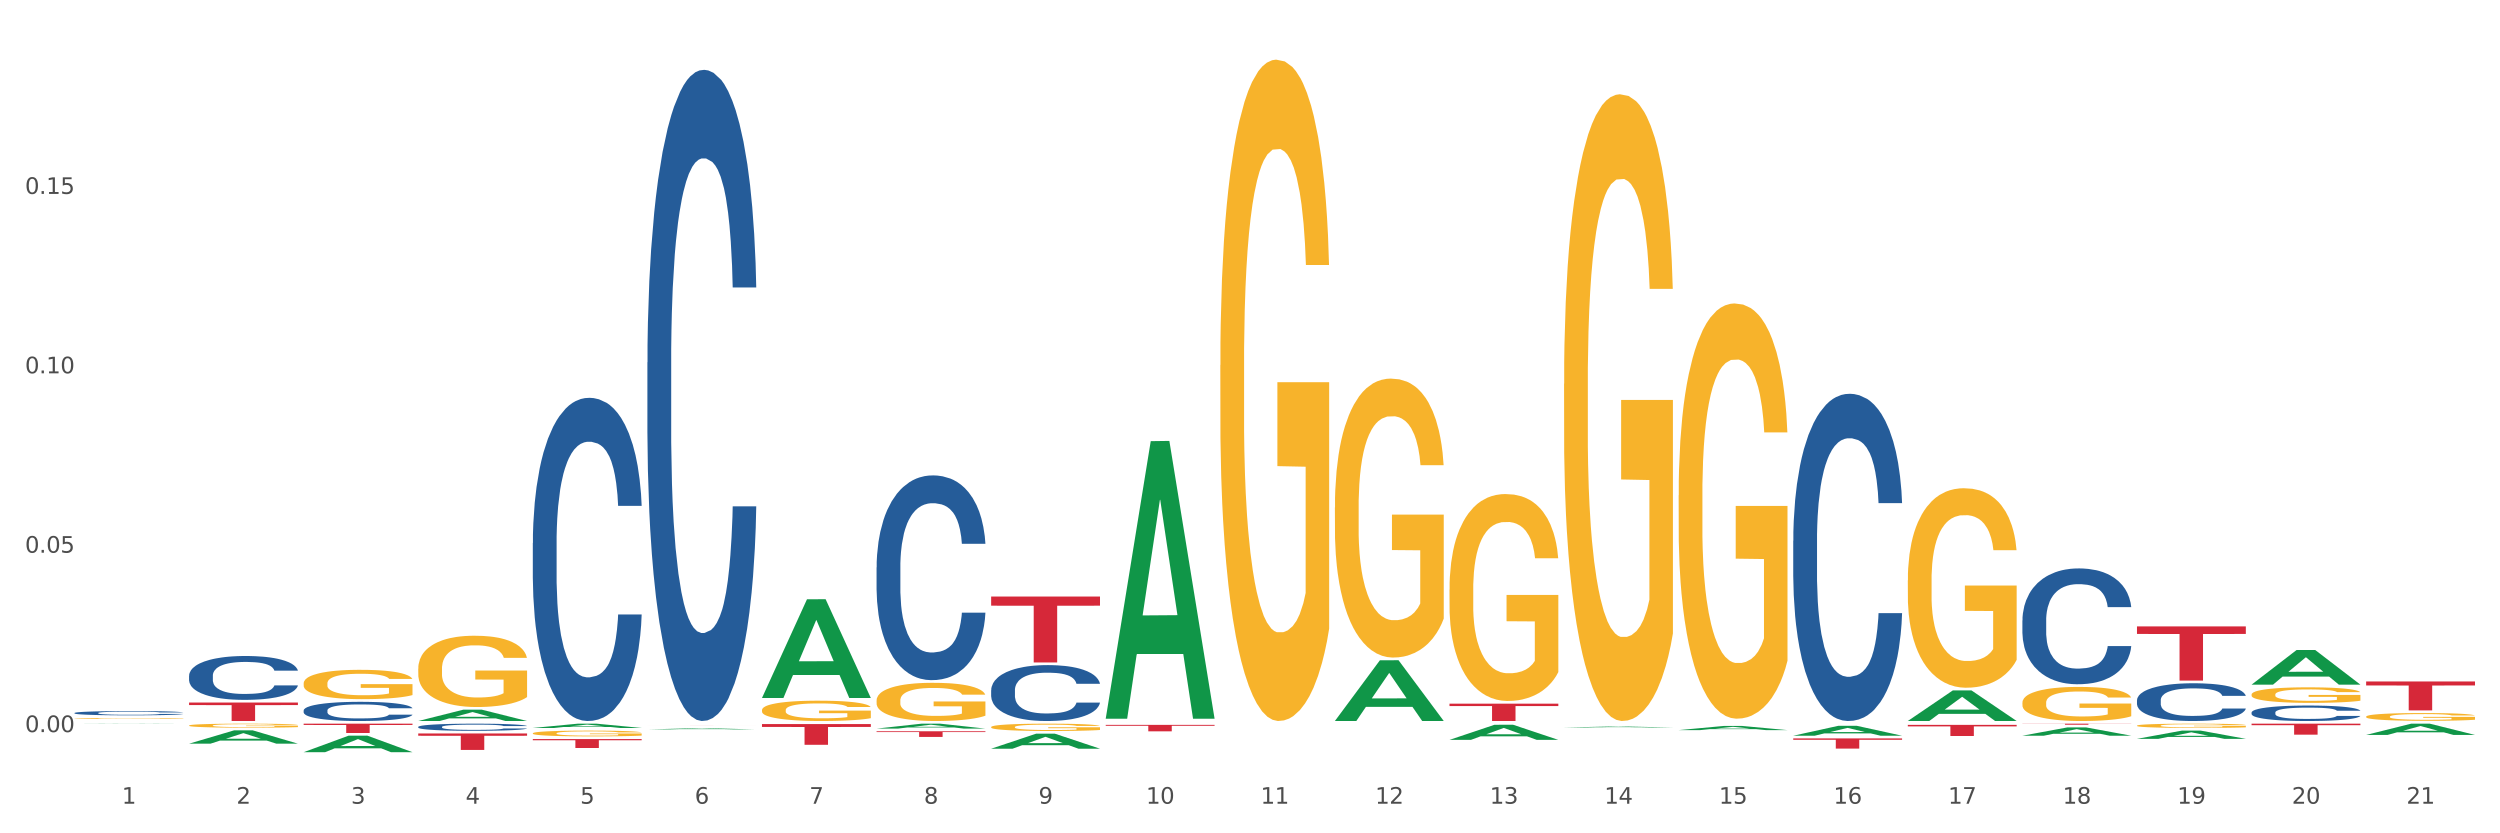 <?xml version="1.0" encoding="utf-8" standalone="no"?>
<!DOCTYPE svg PUBLIC "-//W3C//DTD SVG 1.1//EN"
  "http://www.w3.org/Graphics/SVG/1.1/DTD/svg11.dtd">
<svg xmlns:xlink="http://www.w3.org/1999/xlink" width="1080pt" height="360pt" viewBox="0 0 1080 360" xmlns="http://www.w3.org/2000/svg" version="1.1">
 <rect x="0" y="0" width="1080" height="360" fill="#333333" stroke="none"/>
 <defs>
  <style type="text/css">*{stroke-linejoin: round; stroke-linecap: butt}</style>
 </defs>
 <g id="figure_1">
  <g id="patch_1">
   <path d="M 0 360 
L 1080 360 
L 1080 0 
L 0 0 
z
" style="fill: #ffffff; stroke: #ffffff; stroke-linejoin: miter"/>
  </g>
  <g id="axes_1">
   <g id="matplotlib.axis_1">
    <g id="xtick_1">
     <g id="text_1">
      <!-- 1 -->
      <g style="fill: #4d4d4d" transform="translate(52.633 347.204) scale(0.096 -0.096)">
       <defs>
        <path id="DejaVuSans-31" d="M 794 531 
L 1825 531 
L 1825 4091 
L 703 3866 
L 703 4441 
L 1819 4666 
L 2450 4666 
L 2450 531 
L 3481 531 
L 3481 0 
L 794 0 
L 794 531 
z
" transform="scale(0.016)"/>
       </defs>
       <use xlink:href="#DejaVuSans-31"/>
      </g>
     </g>
    </g>
    <g id="xtick_2">
     <g id="text_2">
      <!-- 2 -->
      <g style="fill: #4d4d4d" transform="translate(102.133 347.204) scale(0.096 -0.096)">
       <defs>
        <path id="DejaVuSans-32" d="M 1228 531 
L 3431 531 
L 3431 0 
L 469 0 
L 469 531 
Q 828 903 1448 1529 
Q 2069 2156 2228 2338 
Q 2531 2678 2651 2914 
Q 2772 3150 2772 3378 
Q 2772 3750 2511 3984 
Q 2250 4219 1831 4219 
Q 1534 4219 1204 4116 
Q 875 4013 500 3803 
L 500 4441 
Q 881 4594 1212 4672 
Q 1544 4750 1819 4750 
Q 2544 4750 2975 4387 
Q 3406 4025 3406 3419 
Q 3406 3131 3298 2873 
Q 3191 2616 2906 2266 
Q 2828 2175 2409 1742 
Q 1991 1309 1228 531 
z
" transform="scale(0.016)"/>
       </defs>
       <use xlink:href="#DejaVuSans-32"/>
      </g>
     </g>
    </g>
    <g id="xtick_3">
     <g id="text_3">
      <!-- 3 -->
      <g style="fill: #4d4d4d" transform="translate(151.633 347.204) scale(0.096 -0.096)">
       <defs>
        <path id="DejaVuSans-33" d="M 2597 2516 
Q 3050 2419 3304 2112 
Q 3559 1806 3559 1356 
Q 3559 666 3084 287 
Q 2609 -91 1734 -91 
Q 1441 -91 1130 -33 
Q 819 25 488 141 
L 488 750 
Q 750 597 1062 519 
Q 1375 441 1716 441 
Q 2309 441 2620 675 
Q 2931 909 2931 1356 
Q 2931 1769 2642 2001 
Q 2353 2234 1838 2234 
L 1294 2234 
L 1294 2753 
L 1863 2753 
Q 2328 2753 2575 2939 
Q 2822 3125 2822 3475 
Q 2822 3834 2567 4026 
Q 2313 4219 1838 4219 
Q 1578 4219 1281 4162 
Q 984 4106 628 3988 
L 628 4550 
Q 988 4650 1302 4700 
Q 1616 4750 1894 4750 
Q 2613 4750 3031 4423 
Q 3450 4097 3450 3541 
Q 3450 3153 3228 2886 
Q 3006 2619 2597 2516 
z
" transform="scale(0.016)"/>
       </defs>
       <use xlink:href="#DejaVuSans-33"/>
      </g>
     </g>
    </g>
    <g id="xtick_4">
     <g id="text_4">
      <!-- 4 -->
      <g style="fill: #4d4d4d" transform="translate(201.133 347.204) scale(0.096 -0.096)">
       <defs>
        <path id="DejaVuSans-34" d="M 2419 4116 
L 825 1625 
L 2419 1625 
L 2419 4116 
z
M 2253 4666 
L 3047 4666 
L 3047 1625 
L 3713 1625 
L 3713 1100 
L 3047 1100 
L 3047 0 
L 2419 0 
L 2419 1100 
L 313 1100 
L 313 1709 
L 2253 4666 
z
" transform="scale(0.016)"/>
       </defs>
       <use xlink:href="#DejaVuSans-34"/>
      </g>
     </g>
    </g>
    <g id="xtick_5">
     <g id="text_5">
      <!-- 5 -->
      <g style="fill: #4d4d4d" transform="translate(250.633 347.204) scale(0.096 -0.096)">
       <defs>
        <path id="DejaVuSans-35" d="M 691 4666 
L 3169 4666 
L 3169 4134 
L 1269 4134 
L 1269 2991 
Q 1406 3038 1543 3061 
Q 1681 3084 1819 3084 
Q 2600 3084 3056 2656 
Q 3513 2228 3513 1497 
Q 3513 744 3044 326 
Q 2575 -91 1722 -91 
Q 1428 -91 1123 -41 
Q 819 9 494 109 
L 494 744 
Q 775 591 1075 516 
Q 1375 441 1709 441 
Q 2250 441 2565 725 
Q 2881 1009 2881 1497 
Q 2881 1984 2565 2268 
Q 2250 2553 1709 2553 
Q 1456 2553 1204 2497 
Q 953 2441 691 2322 
L 691 4666 
z
" transform="scale(0.016)"/>
       </defs>
       <use xlink:href="#DejaVuSans-35"/>
      </g>
     </g>
    </g>
    <g id="xtick_6">
     <g id="text_6">
      <!-- 6 -->
      <g style="fill: #4d4d4d" transform="translate(300.134 347.204) scale(0.096 -0.096)">
       <defs>
        <path id="DejaVuSans-36" d="M 2113 2584 
Q 1688 2584 1439 2293 
Q 1191 2003 1191 1497 
Q 1191 994 1439 701 
Q 1688 409 2113 409 
Q 2538 409 2786 701 
Q 3034 994 3034 1497 
Q 3034 2003 2786 2293 
Q 2538 2584 2113 2584 
z
M 3366 4563 
L 3366 3988 
Q 3128 4100 2886 4159 
Q 2644 4219 2406 4219 
Q 1781 4219 1451 3797 
Q 1122 3375 1075 2522 
Q 1259 2794 1537 2939 
Q 1816 3084 2150 3084 
Q 2853 3084 3261 2657 
Q 3669 2231 3669 1497 
Q 3669 778 3244 343 
Q 2819 -91 2113 -91 
Q 1303 -91 875 529 
Q 447 1150 447 2328 
Q 447 3434 972 4092 
Q 1497 4750 2381 4750 
Q 2619 4750 2861 4703 
Q 3103 4656 3366 4563 
z
" transform="scale(0.016)"/>
       </defs>
       <use xlink:href="#DejaVuSans-36"/>
      </g>
     </g>
    </g>
    <g id="xtick_7">
     <g id="text_7">
      <!-- 7 -->
      <g style="fill: #4d4d4d" transform="translate(349.634 347.204) scale(0.096 -0.096)">
       <defs>
        <path id="DejaVuSans-37" d="M 525 4666 
L 3525 4666 
L 3525 4397 
L 1831 0 
L 1172 0 
L 2766 4134 
L 525 4134 
L 525 4666 
z
" transform="scale(0.016)"/>
       </defs>
       <use xlink:href="#DejaVuSans-37"/>
      </g>
     </g>
    </g>
    <g id="xtick_8">
     <g id="text_8">
      <!-- 8 -->
      <g style="fill: #4d4d4d" transform="translate(399.134 347.204) scale(0.096 -0.096)">
       <defs>
        <path id="DejaVuSans-38" d="M 2034 2216 
Q 1584 2216 1326 1975 
Q 1069 1734 1069 1313 
Q 1069 891 1326 650 
Q 1584 409 2034 409 
Q 2484 409 2743 651 
Q 3003 894 3003 1313 
Q 3003 1734 2745 1975 
Q 2488 2216 2034 2216 
z
M 1403 2484 
Q 997 2584 770 2862 
Q 544 3141 544 3541 
Q 544 4100 942 4425 
Q 1341 4750 2034 4750 
Q 2731 4750 3128 4425 
Q 3525 4100 3525 3541 
Q 3525 3141 3298 2862 
Q 3072 2584 2669 2484 
Q 3125 2378 3379 2068 
Q 3634 1759 3634 1313 
Q 3634 634 3220 271 
Q 2806 -91 2034 -91 
Q 1263 -91 848 271 
Q 434 634 434 1313 
Q 434 1759 690 2068 
Q 947 2378 1403 2484 
z
M 1172 3481 
Q 1172 3119 1398 2916 
Q 1625 2713 2034 2713 
Q 2441 2713 2670 2916 
Q 2900 3119 2900 3481 
Q 2900 3844 2670 4047 
Q 2441 4250 2034 4250 
Q 1625 4250 1398 4047 
Q 1172 3844 1172 3481 
z
" transform="scale(0.016)"/>
       </defs>
       <use xlink:href="#DejaVuSans-38"/>
      </g>
     </g>
    </g>
    <g id="xtick_9">
     <g id="text_9">
      <!-- 9 -->
      <g style="fill: #4d4d4d" transform="translate(448.634 347.204) scale(0.096 -0.096)">
       <defs>
        <path id="DejaVuSans-39" d="M 703 97 
L 703 672 
Q 941 559 1184 500 
Q 1428 441 1663 441 
Q 2288 441 2617 861 
Q 2947 1281 2994 2138 
Q 2813 1869 2534 1725 
Q 2256 1581 1919 1581 
Q 1219 1581 811 2004 
Q 403 2428 403 3163 
Q 403 3881 828 4315 
Q 1253 4750 1959 4750 
Q 2769 4750 3195 4129 
Q 3622 3509 3622 2328 
Q 3622 1225 3098 567 
Q 2575 -91 1691 -91 
Q 1453 -91 1209 -44 
Q 966 3 703 97 
z
M 1959 2075 
Q 2384 2075 2632 2365 
Q 2881 2656 2881 3163 
Q 2881 3666 2632 3958 
Q 2384 4250 1959 4250 
Q 1534 4250 1286 3958 
Q 1038 3666 1038 3163 
Q 1038 2656 1286 2365 
Q 1534 2075 1959 2075 
z
" transform="scale(0.016)"/>
       </defs>
       <use xlink:href="#DejaVuSans-39"/>
      </g>
     </g>
    </g>
    <g id="xtick_10">
     <g id="text_10">
      <!-- 10 -->
      <g style="fill: #4d4d4d" transform="translate(495.079 347.204) scale(0.096 -0.096)">
       <defs>
        <path id="DejaVuSans-30" d="M 2034 4250 
Q 1547 4250 1301 3770 
Q 1056 3291 1056 2328 
Q 1056 1369 1301 889 
Q 1547 409 2034 409 
Q 2525 409 2770 889 
Q 3016 1369 3016 2328 
Q 3016 3291 2770 3770 
Q 2525 4250 2034 4250 
z
M 2034 4750 
Q 2819 4750 3233 4129 
Q 3647 3509 3647 2328 
Q 3647 1150 3233 529 
Q 2819 -91 2034 -91 
Q 1250 -91 836 529 
Q 422 1150 422 2328 
Q 422 3509 836 4129 
Q 1250 4750 2034 4750 
z
" transform="scale(0.016)"/>
       </defs>
       <use xlink:href="#DejaVuSans-31"/>
       <use xlink:href="#DejaVuSans-30" transform="translate(63.623 0)"/>
      </g>
     </g>
    </g>
    <g id="xtick_11">
     <g id="text_11">
      <!-- 11 -->
      <g style="fill: #4d4d4d" transform="translate(544.58 347.204) scale(0.096 -0.096)">
       <use xlink:href="#DejaVuSans-31"/>
       <use xlink:href="#DejaVuSans-31" transform="translate(63.623 0)"/>
      </g>
     </g>
    </g>
    <g id="xtick_12">
     <g id="text_12">
      <!-- 12 -->
      <g style="fill: #4d4d4d" transform="translate(594.08 347.204) scale(0.096 -0.096)">
       <use xlink:href="#DejaVuSans-31"/>
       <use xlink:href="#DejaVuSans-32" transform="translate(63.623 0)"/>
      </g>
     </g>
    </g>
    <g id="xtick_13">
     <g id="text_13">
      <!-- 13 -->
      <g style="fill: #4d4d4d" transform="translate(643.58 347.204) scale(0.096 -0.096)">
       <use xlink:href="#DejaVuSans-31"/>
       <use xlink:href="#DejaVuSans-33" transform="translate(63.623 0)"/>
      </g>
     </g>
    </g>
    <g id="xtick_14">
     <g id="text_14">
      <!-- 14 -->
      <g style="fill: #4d4d4d" transform="translate(693.08 347.204) scale(0.096 -0.096)">
       <use xlink:href="#DejaVuSans-31"/>
       <use xlink:href="#DejaVuSans-34" transform="translate(63.623 0)"/>
      </g>
     </g>
    </g>
    <g id="xtick_15">
     <g id="text_15">
      <!-- 15 -->
      <g style="fill: #4d4d4d" transform="translate(742.58 347.204) scale(0.096 -0.096)">
       <use xlink:href="#DejaVuSans-31"/>
       <use xlink:href="#DejaVuSans-35" transform="translate(63.623 0)"/>
      </g>
     </g>
    </g>
    <g id="xtick_16">
     <g id="text_16">
      <!-- 16 -->
      <g style="fill: #4d4d4d" transform="translate(792.08 347.204) scale(0.096 -0.096)">
       <use xlink:href="#DejaVuSans-31"/>
       <use xlink:href="#DejaVuSans-36" transform="translate(63.623 0)"/>
      </g>
     </g>
    </g>
    <g id="xtick_17">
     <g id="text_17">
      <!-- 17 -->
      <g style="fill: #4d4d4d" transform="translate(841.58 347.204) scale(0.096 -0.096)">
       <use xlink:href="#DejaVuSans-31"/>
       <use xlink:href="#DejaVuSans-37" transform="translate(63.623 0)"/>
      </g>
     </g>
    </g>
    <g id="xtick_18">
     <g id="text_18">
      <!-- 18 -->
      <g style="fill: #4d4d4d" transform="translate(891.08 347.204) scale(0.096 -0.096)">
       <use xlink:href="#DejaVuSans-31"/>
       <use xlink:href="#DejaVuSans-38" transform="translate(63.623 0)"/>
      </g>
     </g>
    </g>
    <g id="xtick_19">
     <g id="text_19">
      <!-- 19 -->
      <g style="fill: #4d4d4d" transform="translate(940.58 347.204) scale(0.096 -0.096)">
       <use xlink:href="#DejaVuSans-31"/>
       <use xlink:href="#DejaVuSans-39" transform="translate(63.623 0)"/>
      </g>
     </g>
    </g>
    <g id="xtick_20">
     <g id="text_20">
      <!-- 20 -->
      <g style="fill: #4d4d4d" transform="translate(990.08 347.204) scale(0.096 -0.096)">
       <use xlink:href="#DejaVuSans-32"/>
       <use xlink:href="#DejaVuSans-30" transform="translate(63.623 0)"/>
      </g>
     </g>
    </g>
    <g id="xtick_21">
     <g id="text_21">
      <!-- 21 -->
      <g style="fill: #4d4d4d" transform="translate(1039.58 347.204) scale(0.096 -0.096)">
       <use xlink:href="#DejaVuSans-32"/>
       <use xlink:href="#DejaVuSans-31" transform="translate(63.623 0)"/>
      </g>
     </g>
    </g>
    <g id="xtick_22"/>
    <g id="xtick_23"/>
    <g id="xtick_24"/>
    <g id="xtick_25"/>
    <g id="xtick_26"/>
    <g id="xtick_27"/>
    <g id="xtick_28"/>
    <g id="xtick_29"/>
    <g id="xtick_30"/>
    <g id="xtick_31"/>
    <g id="xtick_32"/>
    <g id="xtick_33"/>
    <g id="xtick_34"/>
    <g id="xtick_35"/>
    <g id="xtick_36"/>
    <g id="xtick_37"/>
    <g id="xtick_38"/>
    <g id="xtick_39"/>
    <g id="xtick_40"/>
    <g id="xtick_41"/>
   </g>
   <g id="matplotlib.axis_2">
    <g id="ytick_1">
     <g id="text_22">
      <!-- 0.00 -->
      <g style="fill: #4d4d4d" transform="translate(10.8 316.272) scale(0.096 -0.096)">
       <defs>
        <path id="DejaVuSans-2e" d="M 684 794 
L 1344 794 
L 1344 0 
L 684 0 
L 684 794 
z
" transform="scale(0.016)"/>
       </defs>
       <use xlink:href="#DejaVuSans-30"/>
       <use xlink:href="#DejaVuSans-2e" transform="translate(63.623 0)"/>
       <use xlink:href="#DejaVuSans-30" transform="translate(95.41 0)"/>
       <use xlink:href="#DejaVuSans-30" transform="translate(159.033 0)"/>
      </g>
     </g>
    </g>
    <g id="ytick_2">
     <g id="text_23">
      <!-- 0.05 -->
      <g style="fill: #4d4d4d" transform="translate(10.8 238.771) scale(0.096 -0.096)">
       <use xlink:href="#DejaVuSans-30"/>
       <use xlink:href="#DejaVuSans-2e" transform="translate(63.623 0)"/>
       <use xlink:href="#DejaVuSans-30" transform="translate(95.41 0)"/>
       <use xlink:href="#DejaVuSans-35" transform="translate(159.033 0)"/>
      </g>
     </g>
    </g>
    <g id="ytick_3">
     <g id="text_24">
      <!-- 0.10 -->
      <g style="fill: #4d4d4d" transform="translate(10.8 161.271) scale(0.096 -0.096)">
       <use xlink:href="#DejaVuSans-30"/>
       <use xlink:href="#DejaVuSans-2e" transform="translate(63.623 0)"/>
       <use xlink:href="#DejaVuSans-31" transform="translate(95.41 0)"/>
       <use xlink:href="#DejaVuSans-30" transform="translate(159.033 0)"/>
      </g>
     </g>
    </g>
    <g id="ytick_4">
     <g id="text_25">
      <!-- 0.15 -->
      <g style="fill: #4d4d4d" transform="translate(10.8 83.77) scale(0.096 -0.096)">
       <use xlink:href="#DejaVuSans-30"/>
       <use xlink:href="#DejaVuSans-2e" transform="translate(63.623 0)"/>
       <use xlink:href="#DejaVuSans-31" transform="translate(95.41 0)"/>
       <use xlink:href="#DejaVuSans-35" transform="translate(159.033 0)"/>
      </g>
     </g>
    </g>
    <g id="ytick_5"/>
    <g id="ytick_6"/>
    <g id="ytick_7"/>
    <g id="ytick_8"/>
   </g>
   <g id="PolyCollection_1">
    <path d="M 32.175 312.715 
L 32.223 312.715 
L 51.615 312.625 
L 59.663 312.625 
L 79.2 312.715 
L 69.892 312.715 
L 65.674 312.694 
L 45.652 312.694 
L 45.507 312.695 
L 41.435 312.715 
L 32.175 312.715 
L 32.175 312.715 
L 48.173 312.682 
L 63.153 312.682 
L 55.736 312.644 
L 55.639 312.644 
L 55.542 312.644 
L 48.125 312.682 
L 48.173 312.682 
L 32.175 312.715 
z
" clip-path="url(#p8d079b7285)" style="fill: #109648"/>
    <path d="M 81.675 321.259 
L 81.723 321.253 
L 101.115 315.51 
L 109.163 315.504 
L 128.7 321.27 
L 119.392 321.27 
L 115.174 319.927 
L 95.152 319.927 
L 95.007 319.949 
L 90.935 321.27 
L 81.675 321.27 
L 81.675 321.259 
L 97.673 319.126 
L 112.653 319.121 
L 105.236 316.733 
L 105.139 316.722 
L 105.042 316.739 
L 97.625 319.121 
L 97.673 319.126 
L 81.675 321.259 
z
" clip-path="url(#p8d079b7285)" style="fill: #109648"/>
    <path d="M 230.175 234.591 
L 230.231 234.463 
L 230.231 230.893 
L 230.397 226.048 
L 231.009 217.122 
L 231.787 210.364 
L 233.121 202.459 
L 233.844 199.144 
L 234.789 195.446 
L 236.734 189.453 
L 238.957 184.353 
L 240.514 181.548 
L 241.681 179.763 
L 244.294 176.575 
L 245.794 175.172 
L 247.351 174.025 
L 248.685 173.26 
L 250.908 172.367 
L 252.687 171.985 
L 254.744 171.857 
L 256.467 171.985 
L 258.746 172.495 
L 262.081 174.025 
L 263.359 174.917 
L 265.082 176.447 
L 266.861 178.488 
L 268.306 180.528 
L 269.974 183.46 
L 271.697 187.286 
L 273.365 192.131 
L 274.532 196.594 
L 275.477 201.311 
L 276.311 207.049 
L 276.922 213.297 
L 277.2 218.525 
L 267.028 218.525 
L 266.75 213.807 
L 266.194 208.707 
L 265.638 205.264 
L 265.027 202.459 
L 264.082 199.271 
L 263.248 197.231 
L 261.859 194.808 
L 260.58 193.278 
L 259.524 192.386 
L 258.245 191.621 
L 255.522 190.856 
L 253.576 190.856 
L 252.353 191.111 
L 250.853 191.748 
L 249.574 192.641 
L 248.073 194.171 
L 246.906 195.829 
L 245.739 197.996 
L 245.072 199.526 
L 244.071 202.331 
L 243.404 204.627 
L 242.515 208.579 
L 242.015 211.384 
L 241.125 218.652 
L 240.736 224.008 
L 240.569 227.705 
L 240.458 231.786 
L 240.458 251.677 
L 240.792 260.602 
L 241.07 264.427 
L 241.514 268.763 
L 242.348 274.373 
L 243.571 279.856 
L 244.849 283.809 
L 245.906 286.231 
L 246.906 288.016 
L 247.907 289.419 
L 249.13 290.694 
L 250.13 291.459 
L 251.631 292.224 
L 253.41 292.607 
L 254.799 292.607 
L 257.634 291.969 
L 258.913 291.331 
L 260.135 290.439 
L 261.469 289.036 
L 262.526 287.506 
L 263.137 286.359 
L 264.137 283.936 
L 264.916 281.386 
L 265.583 278.453 
L 266.027 275.903 
L 266.528 272.078 
L 266.917 267.743 
L 267.028 265.448 
L 277.2 265.448 
L 276.978 270.038 
L 276.589 274.501 
L 275.81 280.493 
L 275.199 283.936 
L 274.254 288.144 
L 273.253 291.714 
L 271.864 295.667 
L 270.585 298.599 
L 269.251 301.15 
L 267.806 303.445 
L 265.194 306.632 
L 264.249 307.525 
L 262.248 309.055 
L 260.691 309.948 
L 258.412 310.84 
L 256.078 311.35 
L 253.632 311.478 
L 251.464 311.223 
L 249.074 310.458 
L 247.573 309.693 
L 245.906 308.545 
L 243.96 306.76 
L 242.126 304.592 
L 240.403 302.042 
L 238.791 299.109 
L 237.29 295.794 
L 235.344 290.311 
L 233.899 284.956 
L 232.843 279.983 
L 232.12 275.776 
L 231.398 270.42 
L 231.009 266.723 
L 230.397 257.797 
L 230.175 249.509 
L 230.175 234.591 
z
" clip-path="url(#p8d079b7285)" style="fill: #255c99"/>
    <path d="M 279.675 156.566 
L 279.731 156.309 
L 279.731 149.116 
L 279.897 139.354 
L 280.509 121.371 
L 281.287 107.755 
L 282.621 91.827 
L 283.344 85.147 
L 284.289 77.697 
L 286.234 65.623 
L 288.457 55.347 
L 290.014 49.695 
L 291.181 46.098 
L 293.794 39.676 
L 295.294 36.85 
L 296.851 34.538 
L 298.185 32.996 
L 300.408 31.198 
L 302.187 30.427 
L 304.244 30.171 
L 305.967 30.427 
L 308.246 31.455 
L 311.581 34.538 
L 312.859 36.336 
L 314.582 39.419 
L 316.361 43.529 
L 317.806 47.64 
L 319.474 53.549 
L 321.197 61.256 
L 322.865 71.018 
L 324.032 80.009 
L 324.977 89.515 
L 325.811 101.075 
L 326.422 113.664 
L 326.7 124.196 
L 316.528 124.196 
L 316.25 114.691 
L 315.694 104.415 
L 315.138 97.479 
L 314.527 91.827 
L 313.582 85.404 
L 312.748 81.294 
L 311.359 76.413 
L 310.08 73.33 
L 309.024 71.532 
L 307.745 69.99 
L 305.022 68.449 
L 303.076 68.449 
L 301.853 68.963 
L 300.353 70.247 
L 299.074 72.045 
L 297.573 75.128 
L 296.406 78.468 
L 295.239 82.835 
L 294.572 85.918 
L 293.571 91.57 
L 292.904 96.194 
L 292.015 104.158 
L 291.515 109.81 
L 290.625 124.453 
L 290.236 135.243 
L 290.069 142.693 
L 289.958 150.914 
L 289.958 190.991 
L 290.292 208.974 
L 290.57 216.681 
L 291.014 225.416 
L 291.848 236.719 
L 293.071 247.766 
L 294.349 255.73 
L 295.406 260.611 
L 296.406 264.208 
L 297.407 267.034 
L 298.63 269.603 
L 299.63 271.144 
L 301.131 272.686 
L 302.91 273.456 
L 304.299 273.456 
L 307.134 272.172 
L 308.413 270.887 
L 309.635 269.089 
L 310.969 266.263 
L 312.026 263.18 
L 312.637 260.868 
L 313.637 255.987 
L 314.416 250.849 
L 315.083 244.94 
L 315.527 239.802 
L 316.028 232.095 
L 316.417 223.36 
L 316.528 218.736 
L 326.7 218.736 
L 326.478 227.985 
L 326.089 236.976 
L 325.31 249.051 
L 324.699 255.987 
L 323.754 264.465 
L 322.753 271.658 
L 321.364 279.622 
L 320.085 285.531 
L 318.751 290.669 
L 317.306 295.293 
L 314.694 301.715 
L 313.749 303.514 
L 311.748 306.597 
L 310.191 308.395 
L 307.912 310.193 
L 305.578 311.221 
L 303.132 311.478 
L 300.964 310.964 
L 298.574 309.422 
L 297.073 307.881 
L 295.406 305.569 
L 293.46 301.972 
L 291.626 297.605 
L 289.903 292.467 
L 288.291 286.558 
L 286.79 279.879 
L 284.844 268.832 
L 283.399 258.042 
L 282.343 248.023 
L 281.62 239.545 
L 280.898 228.755 
L 280.509 221.305 
L 279.897 203.322 
L 279.675 186.624 
L 279.675 156.566 
z
" clip-path="url(#p8d079b7285)" style="fill: #255c99"/>
    <path d="M 378.675 245.115 
L 378.731 245.034 
L 378.731 242.772 
L 378.897 239.703 
L 379.509 234.048 
L 380.287 229.766 
L 381.621 224.758 
L 382.344 222.657 
L 383.289 220.314 
L 385.234 216.518 
L 387.457 213.286 
L 389.014 211.509 
L 390.181 210.378 
L 392.794 208.359 
L 394.294 207.47 
L 395.851 206.743 
L 397.185 206.258 
L 399.408 205.693 
L 401.187 205.45 
L 403.244 205.37 
L 404.967 205.45 
L 407.246 205.773 
L 410.581 206.743 
L 411.859 207.308 
L 413.582 208.278 
L 415.361 209.57 
L 416.806 210.863 
L 418.474 212.721 
L 420.197 215.144 
L 421.865 218.214 
L 423.032 221.042 
L 423.977 224.031 
L 424.811 227.666 
L 425.422 231.624 
L 425.7 234.936 
L 415.528 234.936 
L 415.25 231.947 
L 414.694 228.716 
L 414.138 226.535 
L 413.527 224.758 
L 412.582 222.738 
L 411.748 221.445 
L 410.359 219.911 
L 409.08 218.941 
L 408.024 218.376 
L 406.745 217.891 
L 404.022 217.406 
L 402.076 217.406 
L 400.853 217.568 
L 399.353 217.972 
L 398.074 218.537 
L 396.573 219.507 
L 395.406 220.557 
L 394.239 221.93 
L 393.572 222.9 
L 392.571 224.677 
L 391.904 226.131 
L 391.015 228.635 
L 390.515 230.412 
L 389.625 235.017 
L 389.236 238.41 
L 389.069 240.753 
L 388.958 243.338 
L 388.958 255.94 
L 389.292 261.595 
L 389.57 264.018 
L 390.014 266.765 
L 390.848 270.319 
L 392.071 273.793 
L 393.349 276.297 
L 394.406 277.832 
L 395.406 278.963 
L 396.407 279.852 
L 397.63 280.66 
L 398.63 281.144 
L 400.131 281.629 
L 401.91 281.871 
L 403.299 281.871 
L 406.134 281.468 
L 407.413 281.064 
L 408.635 280.498 
L 409.969 279.61 
L 411.026 278.64 
L 411.637 277.913 
L 412.637 276.378 
L 413.416 274.763 
L 414.083 272.905 
L 414.527 271.289 
L 415.028 268.865 
L 415.417 266.119 
L 415.528 264.665 
L 425.7 264.665 
L 425.478 267.573 
L 425.089 270.4 
L 424.31 274.197 
L 423.699 276.378 
L 422.754 279.044 
L 421.753 281.306 
L 420.364 283.81 
L 419.085 285.668 
L 417.751 287.284 
L 416.306 288.738 
L 413.694 290.758 
L 412.749 291.323 
L 410.748 292.293 
L 409.191 292.858 
L 406.912 293.423 
L 404.578 293.747 
L 402.132 293.827 
L 399.964 293.666 
L 397.574 293.181 
L 396.073 292.696 
L 394.406 291.969 
L 392.46 290.838 
L 390.626 289.465 
L 388.903 287.849 
L 387.291 285.991 
L 385.79 283.891 
L 383.844 280.417 
L 382.399 277.024 
L 381.343 273.874 
L 380.62 271.208 
L 379.898 267.815 
L 379.509 265.472 
L 378.897 259.818 
L 378.675 254.567 
L 378.675 245.115 
z
" clip-path="url(#p8d079b7285)" style="fill: #255c99"/>
    <path d="M 428.175 298.175 
L 428.231 298.153 
L 428.231 297.535 
L 428.397 296.697 
L 429.009 295.153 
L 429.787 293.983 
L 431.121 292.616 
L 431.844 292.042 
L 432.789 291.402 
L 434.734 290.366 
L 436.957 289.483 
L 438.514 288.998 
L 439.681 288.689 
L 442.294 288.137 
L 443.794 287.895 
L 445.351 287.696 
L 446.685 287.564 
L 448.908 287.409 
L 450.687 287.343 
L 452.744 287.321 
L 454.467 287.343 
L 456.746 287.431 
L 460.081 287.696 
L 461.359 287.851 
L 463.082 288.115 
L 464.861 288.468 
L 466.306 288.821 
L 467.974 289.329 
L 469.697 289.99 
L 471.365 290.829 
L 472.532 291.601 
L 473.477 292.417 
L 474.311 293.41 
L 474.922 294.491 
L 475.2 295.395 
L 465.028 295.395 
L 464.75 294.579 
L 464.194 293.697 
L 463.638 293.101 
L 463.027 292.616 
L 462.082 292.064 
L 461.248 291.711 
L 459.859 291.292 
L 458.58 291.027 
L 457.524 290.873 
L 456.245 290.741 
L 453.522 290.608 
L 451.576 290.608 
L 450.353 290.652 
L 448.853 290.763 
L 447.574 290.917 
L 446.073 291.182 
L 444.906 291.469 
L 443.739 291.844 
L 443.072 292.108 
L 442.071 292.594 
L 441.404 292.991 
L 440.515 293.675 
L 440.015 294.16 
L 439.125 295.417 
L 438.736 296.344 
L 438.569 296.984 
L 438.458 297.69 
L 438.458 301.131 
L 438.792 302.675 
L 439.07 303.337 
L 439.514 304.087 
L 440.348 305.058 
L 441.571 306.007 
L 442.849 306.69 
L 443.906 307.11 
L 444.906 307.418 
L 445.907 307.661 
L 447.13 307.882 
L 448.13 308.014 
L 449.631 308.146 
L 451.41 308.213 
L 452.799 308.213 
L 455.634 308.102 
L 456.913 307.992 
L 458.135 307.838 
L 459.469 307.595 
L 460.526 307.33 
L 461.137 307.132 
L 462.137 306.713 
L 462.916 306.271 
L 463.583 305.764 
L 464.027 305.323 
L 464.528 304.661 
L 464.917 303.911 
L 465.028 303.514 
L 475.2 303.514 
L 474.978 304.308 
L 474.589 305.08 
L 473.81 306.117 
L 473.199 306.713 
L 472.254 307.441 
L 471.253 308.058 
L 469.864 308.742 
L 468.585 309.249 
L 467.251 309.691 
L 465.806 310.088 
L 463.194 310.639 
L 462.249 310.794 
L 460.248 311.058 
L 458.691 311.213 
L 456.412 311.367 
L 454.078 311.456 
L 451.632 311.478 
L 449.464 311.434 
L 447.074 311.301 
L 445.573 311.169 
L 443.906 310.97 
L 441.96 310.661 
L 440.126 310.286 
L 438.403 309.845 
L 436.791 309.338 
L 435.29 308.764 
L 433.344 307.816 
L 431.899 306.889 
L 430.843 306.029 
L 430.12 305.301 
L 429.398 304.374 
L 429.009 303.734 
L 428.397 302.19 
L 428.175 300.756 
L 428.175 298.175 
z
" clip-path="url(#p8d079b7285)" style="fill: #255c99"/>
    <path d="M 923.175 302.497 
L 923.231 302.482 
L 923.231 302.065 
L 923.397 301.499 
L 924.009 300.456 
L 924.787 299.667 
L 926.121 298.744 
L 926.844 298.356 
L 927.789 297.925 
L 929.734 297.225 
L 931.957 296.629 
L 933.514 296.301 
L 934.681 296.093 
L 937.294 295.72 
L 938.794 295.556 
L 940.351 295.422 
L 941.685 295.333 
L 943.908 295.229 
L 945.687 295.184 
L 947.744 295.169 
L 949.467 295.184 
L 951.746 295.244 
L 955.081 295.422 
L 956.359 295.527 
L 958.082 295.705 
L 959.861 295.944 
L 961.306 296.182 
L 962.974 296.525 
L 964.697 296.971 
L 966.365 297.537 
L 967.532 298.059 
L 968.477 298.61 
L 969.311 299.28 
L 969.922 300.01 
L 970.2 300.62 
L 960.028 300.62 
L 959.75 300.069 
L 959.194 299.473 
L 958.638 299.071 
L 958.027 298.744 
L 957.082 298.371 
L 956.248 298.133 
L 954.859 297.85 
L 953.58 297.671 
L 952.524 297.567 
L 951.245 297.478 
L 948.522 297.388 
L 946.576 297.388 
L 945.353 297.418 
L 943.853 297.493 
L 942.574 297.597 
L 941.073 297.776 
L 939.906 297.969 
L 938.739 298.222 
L 938.072 298.401 
L 937.071 298.729 
L 936.404 298.997 
L 935.515 299.459 
L 935.015 299.786 
L 934.125 300.635 
L 933.736 301.261 
L 933.569 301.693 
L 933.458 302.169 
L 933.458 304.493 
L 933.792 305.535 
L 934.07 305.982 
L 934.514 306.488 
L 935.348 307.144 
L 936.571 307.784 
L 937.849 308.246 
L 938.906 308.529 
L 939.906 308.737 
L 940.907 308.901 
L 942.13 309.05 
L 943.13 309.139 
L 944.631 309.229 
L 946.41 309.273 
L 947.799 309.273 
L 950.634 309.199 
L 951.913 309.124 
L 953.135 309.02 
L 954.469 308.856 
L 955.526 308.678 
L 956.137 308.544 
L 957.138 308.261 
L 957.916 307.963 
L 958.583 307.62 
L 959.027 307.322 
L 959.528 306.876 
L 959.917 306.369 
L 960.028 306.101 
L 970.2 306.101 
L 969.978 306.637 
L 969.589 307.159 
L 968.81 307.859 
L 968.199 308.261 
L 967.254 308.752 
L 966.253 309.169 
L 964.864 309.631 
L 963.585 309.973 
L 962.251 310.271 
L 960.806 310.539 
L 958.194 310.912 
L 957.249 311.016 
L 955.248 311.195 
L 953.691 311.299 
L 951.412 311.403 
L 949.078 311.463 
L 946.632 311.478 
L 944.464 311.448 
L 942.074 311.358 
L 940.573 311.269 
L 938.906 311.135 
L 936.96 310.927 
L 935.126 310.673 
L 933.403 310.376 
L 931.791 310.033 
L 930.29 309.646 
L 928.344 309.005 
L 926.899 308.38 
L 925.843 307.799 
L 925.12 307.307 
L 924.398 306.682 
L 924.009 306.25 
L 923.397 305.207 
L 923.175 304.239 
L 923.175 302.497 
z
" clip-path="url(#p8d079b7285)" style="fill: #255c99"/>
    <path d="M 972.675 307.796 
L 972.731 307.79 
L 972.731 307.619 
L 972.897 307.387 
L 973.509 306.96 
L 974.287 306.636 
L 975.621 306.257 
L 976.344 306.099 
L 977.289 305.922 
L 979.234 305.635 
L 981.457 305.39 
L 983.014 305.256 
L 984.181 305.171 
L 986.794 305.018 
L 988.294 304.951 
L 989.851 304.896 
L 991.185 304.859 
L 993.408 304.817 
L 995.187 304.798 
L 997.244 304.792 
L 998.967 304.798 
L 1001.246 304.823 
L 1004.581 304.896 
L 1005.859 304.939 
L 1007.582 305.012 
L 1009.361 305.11 
L 1010.806 305.207 
L 1012.474 305.348 
L 1014.197 305.531 
L 1015.865 305.763 
L 1017.032 305.977 
L 1017.977 306.202 
L 1018.811 306.477 
L 1019.422 306.776 
L 1019.7 307.027 
L 1009.528 307.027 
L 1009.25 306.801 
L 1008.694 306.557 
L 1008.138 306.392 
L 1007.527 306.257 
L 1006.582 306.105 
L 1005.748 306.007 
L 1004.359 305.891 
L 1003.08 305.818 
L 1002.024 305.775 
L 1000.745 305.738 
L 998.022 305.702 
L 996.076 305.702 
L 994.853 305.714 
L 993.353 305.745 
L 992.074 305.787 
L 990.573 305.861 
L 989.406 305.94 
L 988.239 306.044 
L 987.572 306.117 
L 986.571 306.251 
L 985.904 306.361 
L 985.015 306.551 
L 984.515 306.685 
L 983.625 307.033 
L 983.236 307.289 
L 983.069 307.466 
L 982.958 307.662 
L 982.958 308.614 
L 983.292 309.042 
L 983.57 309.225 
L 984.014 309.432 
L 984.848 309.701 
L 986.071 309.963 
L 987.349 310.153 
L 988.406 310.269 
L 989.406 310.354 
L 990.407 310.421 
L 991.63 310.482 
L 992.63 310.519 
L 994.131 310.556 
L 995.91 310.574 
L 997.299 310.574 
L 1000.134 310.543 
L 1001.413 310.513 
L 1002.635 310.47 
L 1003.969 310.403 
L 1005.026 310.33 
L 1005.637 310.275 
L 1006.638 310.159 
L 1007.416 310.037 
L 1008.083 309.896 
L 1008.527 309.774 
L 1009.028 309.591 
L 1009.417 309.383 
L 1009.528 309.274 
L 1019.7 309.274 
L 1019.478 309.493 
L 1019.089 309.707 
L 1018.31 309.994 
L 1017.699 310.159 
L 1016.754 310.36 
L 1015.753 310.531 
L 1014.364 310.721 
L 1013.085 310.861 
L 1011.751 310.983 
L 1010.306 311.093 
L 1007.694 311.246 
L 1006.749 311.288 
L 1004.748 311.362 
L 1003.191 311.404 
L 1000.912 311.447 
L 998.578 311.472 
L 996.132 311.478 
L 993.964 311.465 
L 991.574 311.429 
L 990.073 311.392 
L 988.406 311.337 
L 986.46 311.252 
L 984.626 311.148 
L 982.903 311.026 
L 981.291 310.885 
L 979.79 310.727 
L 977.844 310.464 
L 976.399 310.208 
L 975.343 309.97 
L 974.62 309.768 
L 973.898 309.512 
L 973.509 309.335 
L 972.897 308.907 
L 972.675 308.51 
L 972.675 307.796 
z
" clip-path="url(#p8d079b7285)" style="fill: #255c99"/>
    <path d="M 131.175 306.912 
L 131.231 306.905 
L 131.231 306.693 
L 131.397 306.405 
L 132.009 305.875 
L 132.787 305.474 
L 134.121 305.004 
L 134.844 304.808 
L 135.789 304.588 
L 137.734 304.232 
L 139.957 303.929 
L 141.514 303.763 
L 142.681 303.657 
L 145.294 303.467 
L 146.794 303.384 
L 148.351 303.316 
L 149.685 303.271 
L 151.908 303.218 
L 153.687 303.195 
L 155.744 303.187 
L 157.467 303.195 
L 159.746 303.225 
L 163.081 303.316 
L 164.359 303.369 
L 166.082 303.46 
L 167.861 303.581 
L 169.306 303.702 
L 170.974 303.876 
L 172.697 304.103 
L 174.365 304.391 
L 175.532 304.656 
L 176.477 304.936 
L 177.311 305.277 
L 177.922 305.648 
L 178.2 305.958 
L 168.028 305.958 
L 167.75 305.678 
L 167.194 305.375 
L 166.638 305.171 
L 166.027 305.004 
L 165.082 304.815 
L 164.248 304.694 
L 162.859 304.55 
L 161.58 304.459 
L 160.524 304.406 
L 159.245 304.361 
L 156.522 304.315 
L 154.576 304.315 
L 153.353 304.331 
L 151.853 304.368 
L 150.574 304.421 
L 149.073 304.512 
L 147.906 304.611 
L 146.739 304.739 
L 146.072 304.83 
L 145.071 304.997 
L 144.404 305.133 
L 143.515 305.368 
L 143.015 305.534 
L 142.125 305.966 
L 141.736 306.284 
L 141.569 306.503 
L 141.458 306.746 
L 141.458 307.927 
L 141.792 308.457 
L 142.07 308.684 
L 142.514 308.941 
L 143.348 309.274 
L 144.571 309.6 
L 145.849 309.835 
L 146.906 309.979 
L 147.906 310.085 
L 148.907 310.168 
L 150.13 310.244 
L 151.13 310.289 
L 152.631 310.334 
L 154.41 310.357 
L 155.799 310.357 
L 158.634 310.319 
L 159.912 310.281 
L 161.135 310.228 
L 162.469 310.145 
L 163.526 310.054 
L 164.137 309.986 
L 165.137 309.842 
L 165.916 309.691 
L 166.583 309.517 
L 167.027 309.365 
L 167.528 309.138 
L 167.917 308.881 
L 168.028 308.744 
L 178.2 308.744 
L 177.978 309.017 
L 177.589 309.282 
L 176.81 309.638 
L 176.199 309.842 
L 175.254 310.092 
L 174.253 310.304 
L 172.864 310.539 
L 171.585 310.713 
L 170.251 310.864 
L 168.806 311.001 
L 166.194 311.19 
L 165.249 311.243 
L 163.248 311.334 
L 161.691 311.387 
L 159.412 311.44 
L 157.078 311.47 
L 154.632 311.478 
L 152.464 311.462 
L 150.074 311.417 
L 148.573 311.372 
L 146.906 311.303 
L 144.96 311.198 
L 143.126 311.069 
L 141.403 310.917 
L 139.791 310.743 
L 138.29 310.546 
L 136.344 310.221 
L 134.899 309.903 
L 133.843 309.608 
L 133.12 309.358 
L 132.398 309.04 
L 132.009 308.82 
L 131.397 308.29 
L 131.175 307.798 
L 131.175 306.912 
z
" clip-path="url(#p8d079b7285)" style="fill: #255c99"/>
    <path d="M 180.675 314.015 
L 180.731 314.012 
L 180.731 313.933 
L 180.897 313.825 
L 181.509 313.628 
L 182.287 313.478 
L 183.621 313.303 
L 184.344 313.229 
L 185.289 313.148 
L 187.234 313.015 
L 189.457 312.902 
L 191.014 312.84 
L 192.181 312.8 
L 194.794 312.73 
L 196.294 312.699 
L 197.851 312.673 
L 199.185 312.656 
L 201.408 312.636 
L 203.187 312.628 
L 205.244 312.625 
L 206.967 312.628 
L 209.246 312.639 
L 212.581 312.673 
L 213.859 312.693 
L 215.582 312.727 
L 217.361 312.772 
L 218.806 312.817 
L 220.474 312.882 
L 222.197 312.967 
L 223.865 313.074 
L 225.032 313.173 
L 225.977 313.277 
L 226.811 313.405 
L 227.422 313.543 
L 227.7 313.659 
L 217.528 313.659 
L 217.25 313.554 
L 216.694 313.441 
L 216.138 313.365 
L 215.527 313.303 
L 214.582 313.232 
L 213.748 313.187 
L 212.359 313.133 
L 211.08 313.1 
L 210.024 313.08 
L 208.745 313.063 
L 206.022 313.046 
L 204.076 313.046 
L 202.853 313.052 
L 201.353 313.066 
L 200.074 313.085 
L 198.573 313.119 
L 197.406 313.156 
L 196.239 313.204 
L 195.572 313.238 
L 194.571 313.3 
L 193.904 313.351 
L 193.015 313.438 
L 192.515 313.501 
L 191.625 313.662 
L 191.236 313.78 
L 191.069 313.862 
L 190.958 313.952 
L 190.958 314.393 
L 191.292 314.591 
L 191.57 314.675 
L 192.014 314.771 
L 192.848 314.896 
L 194.071 315.017 
L 195.349 315.105 
L 196.406 315.158 
L 197.406 315.198 
L 198.407 315.229 
L 199.63 315.257 
L 200.63 315.274 
L 202.131 315.291 
L 203.91 315.299 
L 205.299 315.299 
L 208.134 315.285 
L 209.412 315.271 
L 210.635 315.251 
L 211.969 315.22 
L 213.026 315.186 
L 213.637 315.161 
L 214.637 315.107 
L 215.416 315.051 
L 216.083 314.986 
L 216.527 314.929 
L 217.028 314.845 
L 217.417 314.749 
L 217.528 314.698 
L 227.7 314.698 
L 227.478 314.8 
L 227.089 314.898 
L 226.31 315.031 
L 225.699 315.107 
L 224.754 315.201 
L 223.753 315.28 
L 222.364 315.367 
L 221.085 315.432 
L 219.751 315.489 
L 218.306 315.539 
L 215.694 315.61 
L 214.749 315.63 
L 212.748 315.664 
L 211.191 315.684 
L 208.912 315.703 
L 206.578 315.715 
L 204.132 315.717 
L 201.964 315.712 
L 199.574 315.695 
L 198.073 315.678 
L 196.406 315.652 
L 194.46 315.613 
L 192.626 315.565 
L 190.903 315.508 
L 189.291 315.443 
L 187.79 315.37 
L 185.844 315.249 
L 184.399 315.13 
L 183.343 315.02 
L 182.62 314.927 
L 181.898 314.808 
L 181.509 314.726 
L 180.897 314.528 
L 180.675 314.345 
L 180.675 314.015 
z
" clip-path="url(#p8d079b7285)" style="fill: #255c99"/>
    <path d="M 774.675 233.63 
L 774.731 233.501 
L 774.731 229.886 
L 774.897 224.98 
L 775.509 215.943 
L 776.287 209.101 
L 777.621 201.096 
L 778.344 197.74 
L 779.289 193.996 
L 781.234 187.928 
L 783.457 182.764 
L 785.014 179.924 
L 786.181 178.117 
L 788.794 174.889 
L 790.294 173.469 
L 791.851 172.307 
L 793.185 171.532 
L 795.408 170.629 
L 797.187 170.241 
L 799.244 170.112 
L 800.967 170.241 
L 803.246 170.758 
L 806.581 172.307 
L 807.859 173.211 
L 809.582 174.76 
L 811.361 176.826 
L 812.806 178.891 
L 814.474 181.86 
L 816.197 185.733 
L 817.865 190.639 
L 819.032 195.158 
L 819.977 199.935 
L 820.811 205.744 
L 821.422 212.07 
L 821.7 217.363 
L 811.528 217.363 
L 811.25 212.586 
L 810.694 207.422 
L 810.138 203.937 
L 809.527 201.096 
L 808.582 197.869 
L 807.748 195.803 
L 806.359 193.35 
L 805.08 191.801 
L 804.024 190.898 
L 802.745 190.123 
L 800.022 189.348 
L 798.076 189.348 
L 796.853 189.607 
L 795.353 190.252 
L 794.074 191.156 
L 792.573 192.705 
L 791.406 194.383 
L 790.239 196.578 
L 789.572 198.127 
L 788.571 200.967 
L 787.904 203.291 
L 787.015 207.293 
L 786.515 210.134 
L 785.625 217.492 
L 785.236 222.915 
L 785.069 226.658 
L 784.958 230.79 
L 784.958 250.929 
L 785.292 259.966 
L 785.57 263.839 
L 786.014 268.229 
L 786.848 273.909 
L 788.071 279.461 
L 789.349 283.463 
L 790.406 285.916 
L 791.406 287.723 
L 792.407 289.143 
L 793.63 290.434 
L 794.63 291.209 
L 796.131 291.983 
L 797.91 292.371 
L 799.299 292.371 
L 802.134 291.725 
L 803.413 291.08 
L 804.635 290.176 
L 805.969 288.756 
L 807.026 287.207 
L 807.637 286.045 
L 808.638 283.592 
L 809.416 281.01 
L 810.083 278.041 
L 810.527 275.459 
L 811.028 271.585 
L 811.417 267.196 
L 811.528 264.872 
L 821.7 264.872 
L 821.478 269.52 
L 821.089 274.038 
L 820.31 280.106 
L 819.699 283.592 
L 818.754 287.852 
L 817.753 291.467 
L 816.364 295.469 
L 815.085 298.438 
L 813.751 301.02 
L 812.306 303.344 
L 809.694 306.572 
L 808.749 307.476 
L 806.748 309.025 
L 805.191 309.928 
L 802.912 310.832 
L 800.578 311.349 
L 798.132 311.478 
L 795.964 311.219 
L 793.574 310.445 
L 792.073 309.67 
L 790.406 308.508 
L 788.46 306.701 
L 786.626 304.506 
L 784.903 301.924 
L 783.291 298.955 
L 781.79 295.598 
L 779.844 290.047 
L 778.399 284.625 
L 777.343 279.59 
L 776.62 275.329 
L 775.898 269.907 
L 775.509 266.163 
L 774.897 257.126 
L 774.675 248.735 
L 774.675 233.63 
z
" clip-path="url(#p8d079b7285)" style="fill: #255c99"/>
    <path d="M 873.675 268.039 
L 873.731 267.994 
L 873.731 266.714 
L 873.897 264.977 
L 874.509 261.778 
L 875.287 259.356 
L 876.621 256.522 
L 877.344 255.334 
L 878.289 254.008 
L 880.234 251.86 
L 882.457 250.032 
L 884.014 249.027 
L 885.181 248.387 
L 887.794 247.244 
L 889.294 246.742 
L 890.851 246.33 
L 892.185 246.056 
L 894.408 245.736 
L 896.187 245.599 
L 898.244 245.553 
L 899.967 245.599 
L 902.246 245.782 
L 905.581 246.33 
L 906.859 246.65 
L 908.582 247.199 
L 910.361 247.93 
L 911.806 248.661 
L 913.474 249.712 
L 915.197 251.083 
L 916.865 252.82 
L 918.032 254.42 
L 918.977 256.111 
L 919.811 258.167 
L 920.422 260.407 
L 920.7 262.281 
L 910.528 262.281 
L 910.25 260.59 
L 909.694 258.762 
L 909.138 257.528 
L 908.527 256.522 
L 907.582 255.38 
L 906.748 254.648 
L 905.359 253.78 
L 904.08 253.232 
L 903.024 252.912 
L 901.745 252.637 
L 899.022 252.363 
L 897.076 252.363 
L 895.853 252.455 
L 894.353 252.683 
L 893.074 253.003 
L 891.573 253.551 
L 890.406 254.146 
L 889.239 254.923 
L 888.572 255.471 
L 887.571 256.476 
L 886.904 257.299 
L 886.015 258.716 
L 885.515 259.721 
L 884.625 262.327 
L 884.236 264.246 
L 884.069 265.571 
L 883.958 267.034 
L 883.958 274.164 
L 884.292 277.363 
L 884.57 278.734 
L 885.014 280.288 
L 885.848 282.299 
L 887.071 284.264 
L 888.349 285.681 
L 889.406 286.549 
L 890.406 287.189 
L 891.407 287.692 
L 892.63 288.149 
L 893.63 288.423 
L 895.131 288.697 
L 896.91 288.835 
L 898.299 288.835 
L 901.134 288.606 
L 902.413 288.378 
L 903.635 288.058 
L 904.969 287.555 
L 906.026 287.006 
L 906.637 286.595 
L 907.638 285.727 
L 908.416 284.813 
L 909.083 283.761 
L 909.527 282.847 
L 910.028 281.476 
L 910.417 279.922 
L 910.528 279.1 
L 920.7 279.1 
L 920.478 280.745 
L 920.089 282.345 
L 919.31 284.493 
L 918.699 285.727 
L 917.754 287.235 
L 916.753 288.515 
L 915.364 289.931 
L 914.085 290.983 
L 912.751 291.897 
L 911.306 292.719 
L 908.694 293.862 
L 907.749 294.182 
L 905.748 294.73 
L 904.191 295.05 
L 901.912 295.37 
L 899.578 295.553 
L 897.132 295.599 
L 894.964 295.507 
L 892.574 295.233 
L 891.073 294.959 
L 889.406 294.548 
L 887.46 293.908 
L 885.626 293.131 
L 883.903 292.217 
L 882.291 291.165 
L 880.79 289.977 
L 878.844 288.012 
L 877.399 286.092 
L 876.343 284.31 
L 875.62 282.802 
L 874.898 280.882 
L 874.509 279.557 
L 873.897 276.357 
L 873.675 273.387 
L 873.675 268.039 
z
" clip-path="url(#p8d079b7285)" style="fill: #255c99"/>
    <path d="M 576.675 219.239 
L 576.731 219.129 
L 576.731 215.167 
L 576.842 211.755 
L 577.397 203.5 
L 578.23 196.676 
L 578.84 193.044 
L 579.451 190.072 
L 580.173 187.1 
L 581.061 184.018 
L 582.671 179.506 
L 583.67 177.194 
L 584.892 174.773 
L 587.113 171.251 
L 588.723 169.27 
L 590.388 167.619 
L 593.109 165.638 
L 594.885 164.757 
L 596.773 164.097 
L 599.049 163.656 
L 600.77 163.546 
L 604.546 163.877 
L 607.766 164.867 
L 609.32 165.638 
L 611.319 166.958 
L 612.374 167.839 
L 614.095 169.6 
L 615.872 171.911 
L 617.093 173.892 
L 618.925 177.635 
L 620.313 181.377 
L 621.59 186 
L 622.256 189.191 
L 622.756 192.163 
L 623.2 195.575 
L 623.644 200.968 
L 613.651 200.968 
L 613.262 197.116 
L 612.652 193.484 
L 611.763 189.962 
L 610.986 187.761 
L 609.654 185.009 
L 608.432 183.248 
L 607.155 181.927 
L 605.601 180.827 
L 604.379 180.276 
L 602.658 179.836 
L 599.271 179.946 
L 596.995 180.827 
L 595.441 181.927 
L 594.441 182.918 
L 593.553 184.018 
L 592.554 185.559 
L 591.388 187.871 
L 590.555 189.962 
L 589.722 192.604 
L 589.056 195.245 
L 588.445 198.327 
L 587.945 201.629 
L 587.557 205.041 
L 587.224 209.223 
L 586.946 216.157 
L 586.946 231.236 
L 587.057 234.648 
L 587.335 239.161 
L 587.668 242.573 
L 588.223 246.646 
L 588.723 249.397 
L 589.667 253.359 
L 590.721 256.661 
L 591.554 258.753 
L 592.387 260.514 
L 593.831 262.935 
L 595.441 264.916 
L 596.829 266.127 
L 598.716 267.228 
L 599.993 267.668 
L 601.104 267.888 
L 603.824 267.888 
L 605.767 267.558 
L 607.932 266.787 
L 609.598 265.797 
L 610.986 264.586 
L 612.541 262.605 
L 613.54 260.734 
L 613.54 237.73 
L 601.326 237.62 
L 601.326 222.321 
L 623.7 222.321 
L 623.7 267.228 
L 622.756 269.539 
L 621.701 271.63 
L 620.591 273.501 
L 618.925 275.813 
L 616.927 278.014 
L 615.15 279.555 
L 613.262 280.876 
L 611.042 282.087 
L 608.155 283.187 
L 606.378 283.627 
L 604.157 283.958 
L 601.548 284.068 
L 599.271 283.848 
L 597.051 283.297 
L 594.719 282.307 
L 592.443 280.876 
L 590.721 279.445 
L 589 277.684 
L 587.168 275.373 
L 585.725 273.171 
L 584.614 271.19 
L 583.393 268.659 
L 582.06 265.357 
L 581.061 262.385 
L 580.173 259.303 
L 579.229 255.341 
L 578.563 251.929 
L 577.896 247.636 
L 577.508 244.444 
L 577.064 239.491 
L 576.731 232.557 
L 576.675 219.239 
z
" clip-path="url(#p8d079b7285)" style="fill: #f7b32b"/>
    <path d="M 527.175 157.79 
L 527.231 157.529 
L 527.231 148.136 
L 527.342 140.047 
L 527.897 120.477 
L 528.73 104.299 
L 529.34 95.689 
L 529.951 88.644 
L 530.673 81.598 
L 531.561 74.292 
L 533.171 63.594 
L 534.17 58.115 
L 535.392 52.374 
L 537.613 44.025 
L 539.223 39.328 
L 540.888 35.414 
L 543.609 30.717 
L 545.385 28.63 
L 547.273 27.064 
L 549.549 26.02 
L 551.27 25.759 
L 555.046 26.542 
L 558.266 28.891 
L 559.82 30.717 
L 561.819 33.848 
L 562.874 35.936 
L 564.595 40.111 
L 566.372 45.59 
L 567.593 50.287 
L 569.425 59.159 
L 570.813 68.03 
L 572.09 78.989 
L 572.756 86.556 
L 573.256 93.601 
L 573.7 101.69 
L 574.144 114.476 
L 564.151 114.476 
L 563.762 105.343 
L 563.152 96.732 
L 562.263 88.383 
L 561.486 83.164 
L 560.154 76.641 
L 558.932 72.466 
L 557.655 69.335 
L 556.101 66.725 
L 554.879 65.421 
L 553.158 64.377 
L 549.771 64.638 
L 547.495 66.725 
L 545.941 69.335 
L 544.941 71.683 
L 544.053 74.292 
L 543.054 77.945 
L 541.888 83.425 
L 541.055 88.383 
L 540.222 94.645 
L 539.556 100.907 
L 538.945 108.213 
L 538.445 116.041 
L 538.057 124.13 
L 537.724 134.045 
L 537.446 150.484 
L 537.446 186.231 
L 537.557 194.32 
L 537.835 205.018 
L 538.168 213.107 
L 538.723 222.761 
L 539.223 229.285 
L 540.167 238.678 
L 541.221 246.506 
L 542.054 251.464 
L 542.887 255.639 
L 544.331 261.379 
L 545.941 266.076 
L 547.329 268.946 
L 549.216 271.555 
L 550.493 272.599 
L 551.604 273.121 
L 554.324 273.121 
L 556.267 272.338 
L 558.432 270.512 
L 560.098 268.163 
L 561.486 265.293 
L 563.041 260.596 
L 564.04 256.161 
L 564.04 201.626 
L 551.826 201.365 
L 551.826 165.096 
L 574.2 165.096 
L 574.2 271.555 
L 573.256 277.035 
L 572.201 281.993 
L 571.091 286.428 
L 569.425 291.908 
L 567.427 297.126 
L 565.65 300.78 
L 563.762 303.911 
L 561.542 306.781 
L 558.655 309.39 
L 556.878 310.434 
L 554.657 311.217 
L 552.048 311.478 
L 549.771 310.956 
L 547.551 309.651 
L 545.219 307.303 
L 542.943 303.911 
L 541.221 300.519 
L 539.5 296.344 
L 537.668 290.864 
L 536.225 285.646 
L 535.114 280.949 
L 533.893 274.947 
L 532.56 267.12 
L 531.561 260.074 
L 530.673 252.768 
L 529.729 243.375 
L 529.063 235.286 
L 528.396 225.11 
L 528.008 217.543 
L 527.564 205.801 
L 527.231 189.362 
L 527.175 157.79 
z
" clip-path="url(#p8d079b7285)" style="fill: #f7b32b"/>
    <path d="M 824.175 313.143 
L 871.2 313.143 
L 871.2 313.811 
L 852.702 313.816 
L 852.702 317.953 
L 842.562 317.953 
L 842.562 313.816 
L 824.175 313.811 
L 824.175 313.147 
L 824.175 313.143 
z
" clip-path="url(#p8d079b7285)" style="fill: #d62839"/>
    <path d="M 774.675 318.981 
L 821.7 318.981 
L 821.7 319.595 
L 803.202 319.6 
L 803.202 323.404 
L 793.062 323.404 
L 793.062 319.6 
L 774.675 319.595 
L 774.675 318.985 
L 774.675 318.981 
z
" clip-path="url(#p8d079b7285)" style="fill: #d62839"/>
    <path d="M 378.675 302.601 
L 378.731 302.586 
L 378.731 302.043 
L 378.842 301.576 
L 379.397 300.446 
L 380.23 299.511 
L 380.84 299.014 
L 381.451 298.607 
L 382.173 298.2 
L 383.061 297.778 
L 384.671 297.16 
L 385.67 296.844 
L 386.892 296.512 
L 389.113 296.03 
L 390.723 295.759 
L 392.388 295.533 
L 395.109 295.261 
L 396.885 295.141 
L 398.773 295.05 
L 401.049 294.99 
L 402.77 294.975 
L 406.546 295.02 
L 409.766 295.156 
L 411.32 295.261 
L 413.319 295.442 
L 414.374 295.563 
L 416.095 295.804 
L 417.872 296.12 
L 419.093 296.392 
L 420.925 296.904 
L 422.313 297.416 
L 423.59 298.049 
L 424.256 298.486 
L 424.756 298.893 
L 425.2 299.361 
L 425.644 300.099 
L 415.651 300.099 
L 415.262 299.572 
L 414.652 299.074 
L 413.763 298.592 
L 412.986 298.29 
L 411.654 297.914 
L 410.432 297.673 
L 409.155 297.492 
L 407.601 297.341 
L 406.379 297.266 
L 404.658 297.205 
L 401.271 297.22 
L 398.995 297.341 
L 397.441 297.492 
L 396.441 297.627 
L 395.553 297.778 
L 394.554 297.989 
L 393.388 298.306 
L 392.555 298.592 
L 391.722 298.954 
L 391.056 299.315 
L 390.445 299.737 
L 389.945 300.189 
L 389.557 300.657 
L 389.224 301.229 
L 388.946 302.179 
L 388.946 304.244 
L 389.057 304.711 
L 389.335 305.329 
L 389.668 305.796 
L 390.223 306.353 
L 390.723 306.73 
L 391.667 307.273 
L 392.721 307.725 
L 393.554 308.011 
L 394.387 308.252 
L 395.831 308.584 
L 397.441 308.855 
L 398.829 309.021 
L 400.716 309.172 
L 401.993 309.232 
L 403.104 309.262 
L 405.824 309.262 
L 407.767 309.217 
L 409.932 309.111 
L 411.598 308.976 
L 412.986 308.81 
L 414.541 308.539 
L 415.54 308.283 
L 415.54 305.133 
L 403.326 305.118 
L 403.326 303.023 
L 425.7 303.023 
L 425.7 309.172 
L 424.756 309.488 
L 423.701 309.775 
L 422.591 310.031 
L 420.925 310.347 
L 418.927 310.649 
L 417.15 310.86 
L 415.262 311.041 
L 413.042 311.206 
L 410.155 311.357 
L 408.378 311.417 
L 406.157 311.463 
L 403.548 311.478 
L 401.271 311.447 
L 399.051 311.372 
L 396.719 311.236 
L 394.443 311.041 
L 392.721 310.845 
L 391 310.604 
L 389.168 310.287 
L 387.725 309.986 
L 386.614 309.714 
L 385.393 309.368 
L 384.06 308.916 
L 383.061 308.509 
L 382.173 308.087 
L 381.229 307.544 
L 380.563 307.077 
L 379.896 306.489 
L 379.508 306.052 
L 379.064 305.374 
L 378.731 304.424 
L 378.675 302.601 
z
" clip-path="url(#p8d079b7285)" style="fill: #f7b32b"/>
    <path d="M 428.175 314.09 
L 428.231 314.087 
L 428.231 313.983 
L 428.342 313.893 
L 428.897 313.676 
L 429.73 313.496 
L 430.34 313.401 
L 430.951 313.323 
L 431.673 313.244 
L 432.561 313.163 
L 434.171 313.045 
L 435.17 312.984 
L 436.392 312.92 
L 438.613 312.828 
L 440.223 312.776 
L 441.888 312.732 
L 444.609 312.68 
L 446.385 312.657 
L 448.273 312.64 
L 450.549 312.628 
L 452.27 312.625 
L 456.046 312.634 
L 459.266 312.66 
L 460.82 312.68 
L 462.819 312.715 
L 463.874 312.738 
L 465.595 312.784 
L 467.372 312.845 
L 468.593 312.897 
L 470.425 312.996 
L 471.813 313.094 
L 473.09 313.216 
L 473.756 313.299 
L 474.256 313.378 
L 474.7 313.467 
L 475.144 313.609 
L 465.151 313.609 
L 464.762 313.508 
L 464.152 313.412 
L 463.263 313.32 
L 462.486 313.262 
L 461.154 313.189 
L 459.932 313.143 
L 458.655 313.108 
L 457.101 313.08 
L 455.879 313.065 
L 454.158 313.053 
L 450.771 313.056 
L 448.495 313.08 
L 446.941 313.108 
L 445.941 313.134 
L 445.053 313.163 
L 444.054 313.204 
L 442.888 313.265 
L 442.055 313.32 
L 441.222 313.389 
L 440.556 313.459 
L 439.945 313.54 
L 439.445 313.627 
L 439.057 313.716 
L 438.724 313.826 
L 438.446 314.009 
L 438.446 314.405 
L 438.557 314.495 
L 438.835 314.614 
L 439.168 314.703 
L 439.723 314.81 
L 440.223 314.883 
L 441.167 314.987 
L 442.221 315.074 
L 443.054 315.129 
L 443.887 315.175 
L 445.331 315.239 
L 446.941 315.291 
L 448.329 315.323 
L 450.216 315.352 
L 451.493 315.363 
L 452.604 315.369 
L 455.324 315.369 
L 457.267 315.36 
L 459.432 315.34 
L 461.098 315.314 
L 462.486 315.282 
L 464.041 315.23 
L 465.04 315.181 
L 465.04 314.576 
L 452.826 314.573 
L 452.826 314.171 
L 475.2 314.171 
L 475.2 315.352 
L 474.256 315.412 
L 473.201 315.467 
L 472.091 315.517 
L 470.425 315.577 
L 468.427 315.635 
L 466.65 315.676 
L 464.762 315.71 
L 462.542 315.742 
L 459.655 315.771 
L 457.878 315.783 
L 455.657 315.792 
L 453.048 315.794 
L 450.771 315.789 
L 448.551 315.774 
L 446.219 315.748 
L 443.943 315.71 
L 442.221 315.673 
L 440.5 315.627 
L 438.668 315.566 
L 437.225 315.508 
L 436.114 315.456 
L 434.893 315.389 
L 433.56 315.302 
L 432.561 315.224 
L 431.673 315.143 
L 430.729 315.039 
L 430.063 314.949 
L 429.396 314.836 
L 429.008 314.752 
L 428.564 314.622 
L 428.231 314.44 
L 428.175 314.09 
z
" clip-path="url(#p8d079b7285)" style="fill: #f7b32b"/>
    <path d="M 675.675 165.834 
L 675.731 165.587 
L 675.731 156.685 
L 675.842 149.02 
L 676.397 130.475 
L 677.23 115.144 
L 677.84 106.984 
L 678.451 100.307 
L 679.173 93.631 
L 680.061 86.707 
L 681.671 76.569 
L 682.67 71.377 
L 683.892 65.937 
L 686.113 58.024 
L 687.723 53.573 
L 689.388 49.864 
L 692.109 45.413 
L 693.885 43.435 
L 695.773 41.951 
L 698.049 40.962 
L 699.77 40.715 
L 703.546 41.457 
L 706.766 43.682 
L 708.32 45.413 
L 710.319 48.38 
L 711.374 50.358 
L 713.095 54.315 
L 714.872 59.508 
L 716.093 63.958 
L 717.925 72.366 
L 719.313 80.773 
L 720.59 91.158 
L 721.256 98.329 
L 721.756 105.006 
L 722.2 112.671 
L 722.644 124.787 
L 712.651 124.787 
L 712.262 116.133 
L 711.652 107.973 
L 710.763 100.06 
L 709.986 95.115 
L 708.654 88.933 
L 707.432 84.977 
L 706.155 82.009 
L 704.601 79.537 
L 703.379 78.3 
L 701.658 77.311 
L 698.271 77.558 
L 695.995 79.537 
L 694.441 82.009 
L 693.441 84.235 
L 692.553 86.707 
L 691.554 90.169 
L 690.388 95.362 
L 689.555 100.06 
L 688.722 105.995 
L 688.056 111.929 
L 687.445 118.853 
L 686.945 126.271 
L 686.557 133.936 
L 686.224 143.333 
L 685.946 158.911 
L 685.946 192.787 
L 686.057 200.453 
L 686.335 210.591 
L 686.668 218.256 
L 687.223 227.405 
L 687.723 233.587 
L 688.667 242.489 
L 689.721 249.907 
L 690.554 254.605 
L 691.387 258.561 
L 692.831 264.001 
L 694.441 268.452 
L 695.829 271.172 
L 697.716 273.645 
L 698.993 274.634 
L 700.104 275.129 
L 702.824 275.129 
L 704.767 274.387 
L 706.932 272.656 
L 708.598 270.43 
L 709.986 267.71 
L 711.541 263.26 
L 712.54 259.056 
L 712.54 207.376 
L 700.326 207.129 
L 700.326 172.758 
L 722.7 172.758 
L 722.7 273.645 
L 721.756 278.838 
L 720.701 283.536 
L 719.591 287.74 
L 717.925 292.932 
L 715.927 297.878 
L 714.15 301.339 
L 712.262 304.307 
L 710.042 307.027 
L 707.155 309.499 
L 705.378 310.489 
L 703.157 311.23 
L 700.548 311.478 
L 698.271 310.983 
L 696.051 309.747 
L 693.719 307.521 
L 691.443 304.307 
L 689.721 301.092 
L 688 297.136 
L 686.168 291.943 
L 684.725 286.998 
L 683.614 282.547 
L 682.393 276.86 
L 681.06 269.441 
L 680.061 262.765 
L 679.173 255.841 
L 678.229 246.94 
L 677.563 239.274 
L 676.896 229.631 
L 676.508 222.46 
L 676.064 211.332 
L 675.731 195.754 
L 675.675 165.834 
z
" clip-path="url(#p8d079b7285)" style="fill: #f7b32b"/>
    <path d="M 626.175 254.737 
L 626.231 254.655 
L 626.231 251.716 
L 626.342 249.185 
L 626.897 243.061 
L 627.73 237.999 
L 628.34 235.305 
L 628.951 233.1 
L 629.673 230.896 
L 630.561 228.61 
L 632.171 225.262 
L 633.17 223.548 
L 634.392 221.751 
L 636.613 219.139 
L 638.223 217.669 
L 639.888 216.444 
L 642.609 214.975 
L 644.385 214.322 
L 646.273 213.832 
L 648.549 213.505 
L 650.27 213.423 
L 654.046 213.668 
L 657.266 214.403 
L 658.82 214.975 
L 660.819 215.954 
L 661.874 216.608 
L 663.595 217.914 
L 665.372 219.629 
L 666.593 221.098 
L 668.425 223.874 
L 669.813 226.65 
L 671.09 230.079 
L 671.756 232.447 
L 672.256 234.651 
L 672.7 237.183 
L 673.144 241.183 
L 663.151 241.183 
L 662.762 238.326 
L 662.152 235.631 
L 661.263 233.019 
L 660.486 231.386 
L 659.154 229.344 
L 657.932 228.038 
L 656.655 227.058 
L 655.101 226.242 
L 653.879 225.834 
L 652.158 225.507 
L 648.771 225.589 
L 646.495 226.242 
L 644.941 227.058 
L 643.941 227.793 
L 643.053 228.61 
L 642.054 229.753 
L 640.888 231.467 
L 640.055 233.019 
L 639.222 234.978 
L 638.556 236.938 
L 637.945 239.224 
L 637.445 241.673 
L 637.057 244.204 
L 636.724 247.307 
L 636.446 252.45 
L 636.446 263.636 
L 636.557 266.167 
L 636.835 269.515 
L 637.168 272.046 
L 637.723 275.066 
L 638.223 277.108 
L 639.167 280.047 
L 640.221 282.496 
L 641.054 284.048 
L 641.887 285.354 
L 643.331 287.15 
L 644.941 288.62 
L 646.329 289.518 
L 648.216 290.334 
L 649.493 290.661 
L 650.604 290.824 
L 653.324 290.824 
L 655.267 290.579 
L 657.432 290.008 
L 659.098 289.273 
L 660.486 288.375 
L 662.041 286.905 
L 663.04 285.517 
L 663.04 268.453 
L 650.826 268.371 
L 650.826 257.023 
L 673.2 257.023 
L 673.2 290.334 
L 672.256 292.049 
L 671.201 293.6 
L 670.091 294.988 
L 668.425 296.703 
L 666.427 298.336 
L 664.65 299.479 
L 662.762 300.459 
L 660.542 301.357 
L 657.655 302.173 
L 655.878 302.5 
L 653.657 302.745 
L 651.048 302.826 
L 648.771 302.663 
L 646.551 302.255 
L 644.219 301.52 
L 641.943 300.459 
L 640.221 299.397 
L 638.5 298.091 
L 636.668 296.376 
L 635.225 294.743 
L 634.114 293.274 
L 632.893 291.396 
L 631.56 288.946 
L 630.561 286.742 
L 629.673 284.456 
L 628.729 281.517 
L 628.063 278.986 
L 627.396 275.801 
L 627.008 273.434 
L 626.564 269.759 
L 626.231 264.616 
L 626.175 254.737 
z
" clip-path="url(#p8d079b7285)" style="fill: #f7b32b"/>
    <path d="M 725.175 213.982 
L 725.231 213.818 
L 725.231 207.92 
L 725.342 202.841 
L 725.897 190.554 
L 726.73 180.396 
L 727.34 174.99 
L 727.951 170.567 
L 728.673 166.143 
L 729.561 161.556 
L 731.171 154.839 
L 732.17 151.398 
L 733.392 147.794 
L 735.613 142.552 
L 737.223 139.603 
L 738.888 137.145 
L 741.609 134.196 
L 743.385 132.886 
L 745.273 131.903 
L 747.549 131.247 
L 749.27 131.083 
L 753.046 131.575 
L 756.266 133.049 
L 757.82 134.196 
L 759.819 136.162 
L 760.874 137.473 
L 762.595 140.094 
L 764.372 143.535 
L 765.593 146.483 
L 767.425 152.054 
L 768.813 157.624 
L 770.09 164.505 
L 770.756 169.256 
L 771.256 173.679 
L 771.7 178.758 
L 772.144 186.786 
L 762.151 186.786 
L 761.762 181.052 
L 761.152 175.645 
L 760.263 170.403 
L 759.486 167.126 
L 758.154 163.03 
L 756.932 160.409 
L 755.655 158.443 
L 754.101 156.805 
L 752.879 155.986 
L 751.158 155.33 
L 747.771 155.494 
L 745.495 156.805 
L 743.941 158.443 
L 742.941 159.918 
L 742.053 161.556 
L 741.054 163.85 
L 739.888 167.29 
L 739.055 170.403 
L 738.222 174.335 
L 737.556 178.267 
L 736.945 182.854 
L 736.445 187.769 
L 736.057 192.848 
L 735.724 199.073 
L 735.446 209.395 
L 735.446 231.839 
L 735.557 236.918 
L 735.835 243.635 
L 736.168 248.714 
L 736.723 254.776 
L 737.223 258.872 
L 738.167 264.769 
L 739.221 269.684 
L 740.054 272.797 
L 740.887 275.418 
L 742.331 279.023 
L 743.941 281.972 
L 745.329 283.774 
L 747.216 285.412 
L 748.493 286.067 
L 749.604 286.395 
L 752.324 286.395 
L 754.267 285.904 
L 756.432 284.757 
L 758.098 283.282 
L 759.486 281.48 
L 761.041 278.531 
L 762.04 275.746 
L 762.04 241.505 
L 749.826 241.342 
L 749.826 218.569 
L 772.2 218.569 
L 772.2 285.412 
L 771.256 288.853 
L 770.201 291.965 
L 769.091 294.75 
L 767.425 298.191 
L 765.427 301.468 
L 763.65 303.761 
L 761.762 305.727 
L 759.542 307.529 
L 756.655 309.168 
L 754.878 309.823 
L 752.657 310.314 
L 750.048 310.478 
L 747.771 310.151 
L 745.551 309.331 
L 743.219 307.857 
L 740.943 305.727 
L 739.221 303.597 
L 737.5 300.976 
L 735.668 297.536 
L 734.225 294.259 
L 733.114 291.31 
L 731.893 287.542 
L 730.56 282.627 
L 729.561 278.204 
L 728.673 273.616 
L 727.729 267.718 
L 727.063 262.64 
L 726.396 256.25 
L 726.008 251.499 
L 725.564 244.127 
L 725.231 233.805 
L 725.175 213.982 
z
" clip-path="url(#p8d079b7285)" style="fill: #f7b32b"/>
    <path d="M 824.175 250.74 
L 824.231 250.661 
L 824.231 247.828 
L 824.342 245.388 
L 824.897 239.484 
L 825.73 234.604 
L 826.34 232.006 
L 826.951 229.881 
L 827.673 227.756 
L 828.561 225.552 
L 830.171 222.325 
L 831.17 220.672 
L 832.392 218.94 
L 834.613 216.421 
L 836.223 215.005 
L 837.888 213.824 
L 840.609 212.407 
L 842.385 211.777 
L 844.273 211.305 
L 846.549 210.99 
L 848.27 210.912 
L 852.046 211.148 
L 855.266 211.856 
L 856.82 212.407 
L 858.819 213.352 
L 859.874 213.981 
L 861.595 215.241 
L 863.372 216.894 
L 864.593 218.31 
L 866.425 220.987 
L 867.813 223.663 
L 869.09 226.969 
L 869.756 229.251 
L 870.256 231.377 
L 870.7 233.817 
L 871.144 237.674 
L 861.151 237.674 
L 860.762 234.919 
L 860.152 232.321 
L 859.263 229.802 
L 858.486 228.228 
L 857.154 226.26 
L 855.932 225.001 
L 854.655 224.056 
L 853.101 223.269 
L 851.879 222.876 
L 850.158 222.561 
L 846.771 222.64 
L 844.495 223.269 
L 842.941 224.056 
L 841.941 224.765 
L 841.053 225.552 
L 840.054 226.654 
L 838.888 228.307 
L 838.055 229.802 
L 837.222 231.692 
L 836.556 233.581 
L 835.945 235.785 
L 835.445 238.146 
L 835.057 240.586 
L 834.724 243.577 
L 834.446 248.536 
L 834.446 259.32 
L 834.557 261.76 
L 834.835 264.987 
L 835.168 267.427 
L 835.723 270.339 
L 836.223 272.307 
L 837.167 275.141 
L 838.221 277.502 
L 839.054 278.998 
L 839.887 280.257 
L 841.331 281.989 
L 842.941 283.406 
L 844.329 284.271 
L 846.216 285.058 
L 847.493 285.373 
L 848.604 285.531 
L 851.324 285.531 
L 853.267 285.295 
L 855.432 284.744 
L 857.098 284.035 
L 858.486 283.169 
L 860.041 281.753 
L 861.04 280.414 
L 861.04 263.964 
L 848.826 263.885 
L 848.826 252.944 
L 871.2 252.944 
L 871.2 285.058 
L 870.256 286.711 
L 869.201 288.207 
L 868.091 289.545 
L 866.425 291.198 
L 864.427 292.772 
L 862.65 293.874 
L 860.762 294.819 
L 858.542 295.685 
L 855.655 296.472 
L 853.878 296.787 
L 851.657 297.023 
L 849.048 297.101 
L 846.771 296.944 
L 844.551 296.55 
L 842.219 295.842 
L 839.943 294.819 
L 838.221 293.796 
L 836.5 292.536 
L 834.668 290.883 
L 833.225 289.309 
L 832.114 287.892 
L 830.893 286.082 
L 829.56 283.72 
L 828.561 281.595 
L 827.673 279.391 
L 826.729 276.558 
L 826.063 274.117 
L 825.396 271.048 
L 825.008 268.765 
L 824.564 265.223 
L 824.231 260.264 
L 824.175 250.74 
z
" clip-path="url(#p8d079b7285)" style="fill: #f7b32b"/>
    <path d="M 923.175 313.478 
L 923.231 313.476 
L 923.231 313.415 
L 923.342 313.363 
L 923.897 313.237 
L 924.73 313.132 
L 925.34 313.077 
L 925.951 313.031 
L 926.673 312.986 
L 927.561 312.938 
L 929.171 312.869 
L 930.17 312.834 
L 931.392 312.797 
L 933.613 312.743 
L 935.223 312.713 
L 936.888 312.687 
L 939.609 312.657 
L 941.385 312.644 
L 943.273 312.634 
L 945.549 312.627 
L 947.27 312.625 
L 951.046 312.63 
L 954.266 312.645 
L 955.82 312.657 
L 957.819 312.677 
L 958.874 312.691 
L 960.595 312.718 
L 962.372 312.753 
L 963.593 312.783 
L 965.425 312.841 
L 966.813 312.898 
L 968.09 312.969 
L 968.756 313.018 
L 969.256 313.063 
L 969.7 313.115 
L 970.144 313.198 
L 960.151 313.198 
L 959.762 313.139 
L 959.152 313.083 
L 958.263 313.029 
L 957.486 312.996 
L 956.154 312.954 
L 954.932 312.927 
L 953.655 312.906 
L 952.101 312.89 
L 950.879 312.881 
L 949.158 312.874 
L 945.771 312.876 
L 943.495 312.89 
L 941.941 312.906 
L 940.941 312.922 
L 940.053 312.938 
L 939.054 312.962 
L 937.888 312.997 
L 937.055 313.029 
L 936.222 313.07 
L 935.556 313.11 
L 934.945 313.157 
L 934.445 313.208 
L 934.057 313.26 
L 933.724 313.324 
L 933.446 313.43 
L 933.446 313.661 
L 933.557 313.713 
L 933.835 313.782 
L 934.168 313.835 
L 934.723 313.897 
L 935.223 313.939 
L 936.167 314 
L 937.221 314.05 
L 938.054 314.082 
L 938.887 314.109 
L 940.331 314.146 
L 941.941 314.177 
L 943.329 314.195 
L 945.216 314.212 
L 946.493 314.219 
L 947.604 314.222 
L 950.324 314.222 
L 952.267 314.217 
L 954.432 314.205 
L 956.098 314.19 
L 957.486 314.172 
L 959.041 314.141 
L 960.04 314.113 
L 960.04 313.761 
L 947.826 313.759 
L 947.826 313.525 
L 970.2 313.525 
L 970.2 314.212 
L 969.256 314.247 
L 968.201 314.279 
L 967.091 314.308 
L 965.425 314.343 
L 963.427 314.377 
L 961.65 314.401 
L 959.762 314.421 
L 957.542 314.439 
L 954.655 314.456 
L 952.878 314.463 
L 950.657 314.468 
L 948.048 314.47 
L 945.771 314.466 
L 943.551 314.458 
L 941.219 314.443 
L 938.943 314.421 
L 937.221 314.399 
L 935.5 314.372 
L 933.668 314.337 
L 932.225 314.303 
L 931.114 314.273 
L 929.893 314.234 
L 928.56 314.183 
L 927.561 314.138 
L 926.673 314.091 
L 925.729 314.03 
L 925.063 313.978 
L 924.396 313.912 
L 924.008 313.863 
L 923.564 313.787 
L 923.231 313.681 
L 923.175 313.478 
z
" clip-path="url(#p8d079b7285)" style="fill: #f7b32b"/>
    <path d="M 873.675 303.554 
L 873.731 303.54 
L 873.731 303.056 
L 873.842 302.639 
L 874.397 301.63 
L 875.23 300.796 
L 875.84 300.352 
L 876.451 299.988 
L 877.173 299.625 
L 878.061 299.248 
L 879.671 298.697 
L 880.67 298.414 
L 881.892 298.118 
L 884.113 297.688 
L 885.723 297.446 
L 887.388 297.244 
L 890.109 297.002 
L 891.885 296.894 
L 893.773 296.813 
L 896.049 296.76 
L 897.77 296.746 
L 901.546 296.787 
L 904.766 296.908 
L 906.32 297.002 
L 908.319 297.163 
L 909.374 297.271 
L 911.095 297.486 
L 912.872 297.769 
L 914.093 298.011 
L 915.925 298.468 
L 917.313 298.926 
L 918.59 299.491 
L 919.256 299.881 
L 919.756 300.244 
L 920.2 300.661 
L 920.644 301.32 
L 910.651 301.32 
L 910.262 300.849 
L 909.652 300.405 
L 908.763 299.975 
L 907.986 299.706 
L 906.654 299.37 
L 905.432 299.154 
L 904.155 298.993 
L 902.601 298.858 
L 901.379 298.791 
L 899.658 298.737 
L 896.271 298.751 
L 893.995 298.858 
L 892.441 298.993 
L 891.441 299.114 
L 890.553 299.248 
L 889.554 299.437 
L 888.388 299.719 
L 887.555 299.975 
L 886.722 300.298 
L 886.056 300.621 
L 885.445 300.997 
L 884.945 301.401 
L 884.557 301.818 
L 884.224 302.329 
L 883.946 303.177 
L 883.946 305.02 
L 884.057 305.437 
L 884.335 305.989 
L 884.668 306.406 
L 885.223 306.903 
L 885.723 307.24 
L 886.667 307.724 
L 887.721 308.128 
L 888.554 308.383 
L 889.387 308.599 
L 890.831 308.895 
L 892.441 309.137 
L 893.829 309.285 
L 895.716 309.419 
L 896.993 309.473 
L 898.104 309.5 
L 900.824 309.5 
L 902.767 309.46 
L 904.932 309.365 
L 906.598 309.244 
L 907.986 309.096 
L 909.541 308.854 
L 910.54 308.626 
L 910.54 305.814 
L 898.326 305.8 
L 898.326 303.93 
L 920.7 303.93 
L 920.7 309.419 
L 919.756 309.702 
L 918.701 309.957 
L 917.591 310.186 
L 915.925 310.469 
L 913.927 310.738 
L 912.15 310.926 
L 910.262 311.087 
L 908.042 311.235 
L 905.155 311.37 
L 903.378 311.424 
L 901.157 311.464 
L 898.548 311.478 
L 896.271 311.451 
L 894.051 311.383 
L 891.719 311.262 
L 889.443 311.087 
L 887.721 310.913 
L 886 310.697 
L 884.168 310.415 
L 882.725 310.146 
L 881.614 309.904 
L 880.393 309.594 
L 879.06 309.191 
L 878.061 308.827 
L 877.173 308.451 
L 876.229 307.966 
L 875.563 307.549 
L 874.896 307.025 
L 874.508 306.634 
L 874.064 306.029 
L 873.731 305.181 
L 873.675 303.554 
z
" clip-path="url(#p8d079b7285)" style="fill: #f7b32b"/>
    <path d="M 81.675 313.425 
L 81.731 313.424 
L 81.731 313.367 
L 81.842 313.318 
L 82.397 313.199 
L 83.23 313.101 
L 83.84 313.049 
L 84.451 313.006 
L 85.173 312.964 
L 86.061 312.919 
L 87.671 312.854 
L 88.67 312.821 
L 89.892 312.786 
L 92.113 312.736 
L 93.723 312.707 
L 95.388 312.684 
L 98.109 312.655 
L 99.885 312.642 
L 101.773 312.633 
L 104.049 312.627 
L 105.77 312.625 
L 109.546 312.63 
L 112.766 312.644 
L 114.32 312.655 
L 116.319 312.674 
L 117.374 312.687 
L 119.095 312.712 
L 120.872 312.745 
L 122.093 312.774 
L 123.925 312.828 
L 125.313 312.881 
L 126.59 312.948 
L 127.256 312.994 
L 127.756 313.036 
L 128.2 313.085 
L 128.644 313.163 
L 118.651 313.163 
L 118.262 313.107 
L 117.652 313.055 
L 116.763 313.005 
L 115.986 312.973 
L 114.654 312.934 
L 113.432 312.908 
L 112.155 312.889 
L 110.601 312.873 
L 109.379 312.865 
L 107.658 312.859 
L 104.271 312.861 
L 101.995 312.873 
L 100.441 312.889 
L 99.441 312.903 
L 98.553 312.919 
L 97.554 312.941 
L 96.388 312.975 
L 95.555 313.005 
L 94.722 313.043 
L 94.056 313.081 
L 93.445 313.125 
L 92.945 313.172 
L 92.557 313.221 
L 92.224 313.281 
L 91.946 313.381 
L 91.946 313.598 
L 92.057 313.647 
L 92.335 313.712 
L 92.668 313.761 
L 93.223 313.819 
L 93.723 313.859 
L 94.667 313.916 
L 95.721 313.963 
L 96.554 313.993 
L 97.387 314.018 
L 98.831 314.053 
L 100.441 314.082 
L 101.829 314.099 
L 103.716 314.115 
L 104.993 314.121 
L 106.104 314.124 
L 108.824 314.124 
L 110.767 314.12 
L 112.932 314.109 
L 114.598 314.094 
L 115.986 314.077 
L 117.541 314.049 
L 118.54 314.022 
L 118.54 313.691 
L 106.326 313.69 
L 106.326 313.47 
L 128.7 313.47 
L 128.7 314.115 
L 127.756 314.148 
L 126.701 314.178 
L 125.591 314.205 
L 123.925 314.238 
L 121.927 314.27 
L 120.15 314.292 
L 118.262 314.311 
L 116.042 314.328 
L 113.155 314.344 
L 111.378 314.351 
L 109.157 314.355 
L 106.548 314.357 
L 104.271 314.354 
L 102.051 314.346 
L 99.719 314.332 
L 97.443 314.311 
L 95.721 314.291 
L 94 314.265 
L 92.168 314.232 
L 90.725 314.2 
L 89.614 314.172 
L 88.393 314.136 
L 87.06 314.088 
L 86.061 314.045 
L 85.173 314.001 
L 84.229 313.944 
L 83.563 313.895 
L 82.896 313.833 
L 82.508 313.788 
L 82.064 313.716 
L 81.731 313.617 
L 81.675 313.425 
z
" clip-path="url(#p8d079b7285)" style="fill: #f7b32b"/>
    <path d="M 32.175 310.358 
L 32.231 310.358 
L 32.231 310.345 
L 32.342 310.333 
L 32.897 310.306 
L 33.73 310.284 
L 34.34 310.272 
L 34.951 310.262 
L 35.673 310.253 
L 36.561 310.243 
L 38.171 310.228 
L 39.17 310.22 
L 40.392 310.212 
L 42.613 310.201 
L 44.223 310.194 
L 45.888 310.189 
L 48.609 310.182 
L 50.385 310.179 
L 52.273 310.177 
L 54.549 310.176 
L 56.27 310.175 
L 60.046 310.177 
L 63.266 310.18 
L 64.82 310.182 
L 66.819 310.187 
L 67.874 310.19 
L 69.595 310.195 
L 71.372 310.203 
L 72.593 310.209 
L 74.425 310.222 
L 75.813 310.234 
L 77.09 310.249 
L 77.756 310.26 
L 78.256 310.269 
L 78.7 310.28 
L 79.144 310.298 
L 69.151 310.298 
L 68.762 310.285 
L 68.152 310.274 
L 67.263 310.262 
L 66.486 310.255 
L 65.154 310.246 
L 63.932 310.24 
L 62.655 310.236 
L 61.101 310.232 
L 59.879 310.23 
L 58.158 310.229 
L 54.771 310.229 
L 52.495 310.232 
L 50.941 310.236 
L 49.941 310.239 
L 49.053 310.243 
L 48.054 310.248 
L 46.888 310.255 
L 46.055 310.262 
L 45.222 310.271 
L 44.556 310.279 
L 43.945 310.289 
L 43.445 310.3 
L 43.057 310.311 
L 42.724 310.325 
L 42.446 310.348 
L 42.446 310.397 
L 42.557 310.409 
L 42.835 310.423 
L 43.168 310.435 
L 43.723 310.448 
L 44.223 310.457 
L 45.167 310.47 
L 46.221 310.481 
L 47.054 310.488 
L 47.887 310.493 
L 49.331 310.501 
L 50.941 310.508 
L 52.329 310.512 
L 54.216 310.515 
L 55.493 310.517 
L 56.604 310.517 
L 59.324 310.517 
L 61.267 310.516 
L 63.432 310.514 
L 65.098 310.511 
L 66.486 310.507 
L 68.041 310.5 
L 69.04 310.494 
L 69.04 310.419 
L 56.826 310.418 
L 56.826 310.368 
L 79.2 310.368 
L 79.2 310.515 
L 78.256 310.523 
L 77.201 310.53 
L 76.091 310.536 
L 74.425 310.543 
L 72.427 310.551 
L 70.65 310.556 
L 68.762 310.56 
L 66.542 310.564 
L 63.655 310.568 
L 61.878 310.569 
L 59.657 310.57 
L 57.048 310.571 
L 54.771 310.57 
L 52.551 310.568 
L 50.219 310.565 
L 47.943 310.56 
L 46.221 310.555 
L 44.5 310.55 
L 42.668 310.542 
L 41.225 310.535 
L 40.114 310.528 
L 38.893 310.52 
L 37.56 310.509 
L 36.561 310.499 
L 35.673 310.489 
L 34.729 310.476 
L 34.063 310.465 
L 33.396 310.451 
L 33.008 310.441 
L 32.564 310.424 
L 32.231 310.402 
L 32.175 310.358 
z
" clip-path="url(#p8d079b7285)" style="fill: #f7b32b"/>
    <path d="M 180.675 311.468 
L 180.723 311.464 
L 200.115 306.588 
L 208.163 306.584 
L 227.7 311.478 
L 218.392 311.478 
L 214.174 310.338 
L 194.152 310.338 
L 194.007 310.356 
L 189.935 311.478 
L 180.675 311.478 
L 180.675 311.468 
L 196.673 309.658 
L 211.653 309.653 
L 204.236 307.627 
L 204.139 307.618 
L 204.042 307.631 
L 196.625 309.653 
L 196.673 309.658 
L 180.675 311.468 
z
" clip-path="url(#p8d079b7285)" style="fill: #109648"/>
    <path d="M 131.175 324.936 
L 131.223 324.929 
L 150.615 317.799 
L 158.663 317.793 
L 178.2 324.95 
L 168.892 324.95 
L 164.674 323.283 
L 144.652 323.283 
L 144.507 323.31 
L 140.435 324.95 
L 131.175 324.95 
L 131.175 324.936 
L 147.173 322.288 
L 162.153 322.282 
L 154.736 319.318 
L 154.639 319.305 
L 154.542 319.325 
L 147.125 322.282 
L 147.173 322.288 
L 131.175 324.936 
z
" clip-path="url(#p8d079b7285)" style="fill: #109648"/>
    <path d="M 279.675 315.112 
L 279.723 315.111 
L 299.115 314.624 
L 307.163 314.624 
L 326.7 315.113 
L 317.392 315.113 
L 313.174 314.999 
L 293.152 314.999 
L 293.007 315.001 
L 288.935 315.113 
L 279.675 315.113 
L 279.675 315.112 
L 295.673 314.931 
L 310.653 314.93 
L 303.236 314.728 
L 303.139 314.727 
L 303.042 314.729 
L 295.625 314.93 
L 295.673 314.931 
L 279.675 315.112 
z
" clip-path="url(#p8d079b7285)" style="fill: #109648"/>
    <path d="M 230.175 314.479 
L 230.223 314.478 
L 249.615 312.627 
L 257.663 312.625 
L 277.2 314.483 
L 267.892 314.483 
L 263.674 314.05 
L 243.652 314.05 
L 243.507 314.057 
L 239.435 314.483 
L 230.175 314.483 
L 230.175 314.479 
L 246.173 313.792 
L 261.153 313.79 
L 253.736 313.021 
L 253.639 313.018 
L 253.542 313.023 
L 246.125 313.79 
L 246.173 313.792 
L 230.175 314.479 
z
" clip-path="url(#p8d079b7285)" style="fill: #109648"/>
    <path d="M 378.675 314.754 
L 378.723 314.752 
L 398.115 312.627 
L 406.163 312.625 
L 425.7 314.758 
L 416.392 314.758 
L 412.174 314.261 
L 392.152 314.261 
L 392.007 314.269 
L 387.935 314.758 
L 378.675 314.758 
L 378.675 314.754 
L 394.673 313.965 
L 409.653 313.963 
L 402.236 313.08 
L 402.139 313.076 
L 402.042 313.082 
L 394.625 313.963 
L 394.673 313.965 
L 378.675 314.754 
z
" clip-path="url(#p8d079b7285)" style="fill: #109648"/>
    <path d="M 329.175 301.468 
L 329.223 301.428 
L 348.615 258.893 
L 356.663 258.853 
L 376.2 301.548 
L 366.892 301.548 
L 362.674 291.606 
L 342.652 291.606 
L 342.507 291.766 
L 338.435 301.548 
L 329.175 301.548 
L 329.175 301.468 
L 345.173 285.673 
L 360.153 285.633 
L 352.736 267.953 
L 352.639 267.873 
L 352.542 267.993 
L 345.125 285.633 
L 345.173 285.673 
L 329.175 301.468 
z
" clip-path="url(#p8d079b7285)" style="fill: #109648"/>
    <path d="M 131.175 295.219 
L 131.231 295.208 
L 131.231 294.791 
L 131.342 294.432 
L 131.897 293.563 
L 132.73 292.845 
L 133.34 292.463 
L 133.951 292.151 
L 134.673 291.838 
L 135.561 291.514 
L 137.171 291.039 
L 138.17 290.796 
L 139.392 290.541 
L 141.613 290.171 
L 143.223 289.962 
L 144.888 289.788 
L 147.609 289.58 
L 149.385 289.487 
L 151.273 289.418 
L 153.549 289.372 
L 155.27 289.36 
L 159.046 289.395 
L 162.266 289.499 
L 163.82 289.58 
L 165.819 289.719 
L 166.874 289.812 
L 168.595 289.997 
L 170.372 290.24 
L 171.593 290.448 
L 173.425 290.842 
L 174.813 291.236 
L 176.09 291.722 
L 176.756 292.058 
L 177.256 292.371 
L 177.7 292.73 
L 178.144 293.297 
L 168.151 293.297 
L 167.762 292.892 
L 167.152 292.51 
L 166.263 292.139 
L 165.486 291.908 
L 164.154 291.618 
L 162.932 291.433 
L 161.655 291.294 
L 160.101 291.178 
L 158.879 291.12 
L 157.158 291.074 
L 153.771 291.085 
L 151.495 291.178 
L 149.941 291.294 
L 148.941 291.398 
L 148.053 291.514 
L 147.054 291.676 
L 145.888 291.919 
L 145.055 292.139 
L 144.222 292.417 
L 143.556 292.695 
L 142.945 293.019 
L 142.445 293.367 
L 142.057 293.726 
L 141.724 294.166 
L 141.446 294.895 
L 141.446 296.482 
L 141.557 296.841 
L 141.835 297.315 
L 142.168 297.674 
L 142.723 298.103 
L 143.223 298.392 
L 144.167 298.809 
L 145.221 299.157 
L 146.054 299.377 
L 146.887 299.562 
L 148.331 299.817 
L 149.941 300.025 
L 151.329 300.152 
L 153.216 300.268 
L 154.493 300.315 
L 155.604 300.338 
L 158.324 300.338 
L 160.267 300.303 
L 162.432 300.222 
L 164.098 300.118 
L 165.486 299.99 
L 167.041 299.782 
L 168.04 299.585 
L 168.04 297.165 
L 155.826 297.153 
L 155.826 295.544 
L 178.2 295.544 
L 178.2 300.268 
L 177.256 300.511 
L 176.201 300.731 
L 175.091 300.928 
L 173.425 301.171 
L 171.427 301.403 
L 169.65 301.565 
L 167.762 301.704 
L 165.542 301.831 
L 162.655 301.947 
L 160.878 301.994 
L 158.657 302.028 
L 156.048 302.04 
L 153.771 302.017 
L 151.551 301.959 
L 149.219 301.855 
L 146.943 301.704 
L 145.221 301.554 
L 143.5 301.368 
L 141.668 301.125 
L 140.225 300.893 
L 139.114 300.685 
L 137.893 300.419 
L 136.56 300.071 
L 135.561 299.759 
L 134.673 299.434 
L 133.729 299.018 
L 133.063 298.659 
L 132.396 298.207 
L 132.008 297.871 
L 131.564 297.35 
L 131.231 296.621 
L 131.175 295.219 
z
" clip-path="url(#p8d079b7285)" style="fill: #f7b32b"/>
    <path d="M 180.675 288.869 
L 180.731 288.84 
L 180.731 287.828 
L 180.842 286.956 
L 181.397 284.846 
L 182.23 283.102 
L 182.84 282.174 
L 183.451 281.414 
L 184.173 280.655 
L 185.061 279.867 
L 186.671 278.714 
L 187.67 278.123 
L 188.892 277.505 
L 191.113 276.604 
L 192.723 276.098 
L 194.388 275.676 
L 197.109 275.17 
L 198.885 274.945 
L 200.773 274.776 
L 203.049 274.664 
L 204.77 274.635 
L 208.546 274.72 
L 211.766 274.973 
L 213.32 275.17 
L 215.319 275.507 
L 216.374 275.732 
L 218.095 276.183 
L 219.872 276.773 
L 221.093 277.28 
L 222.925 278.236 
L 224.313 279.192 
L 225.59 280.374 
L 226.256 281.189 
L 226.756 281.949 
L 227.2 282.821 
L 227.644 284.199 
L 217.651 284.199 
L 217.262 283.215 
L 216.652 282.286 
L 215.763 281.386 
L 214.986 280.824 
L 213.654 280.121 
L 212.432 279.67 
L 211.155 279.333 
L 209.601 279.052 
L 208.379 278.911 
L 206.658 278.798 
L 203.271 278.827 
L 200.995 279.052 
L 199.441 279.333 
L 198.441 279.586 
L 197.553 279.867 
L 196.554 280.261 
L 195.388 280.852 
L 194.555 281.386 
L 193.722 282.061 
L 193.056 282.736 
L 192.445 283.524 
L 191.945 284.368 
L 191.557 285.24 
L 191.224 286.309 
L 190.946 288.081 
L 190.946 291.935 
L 191.057 292.807 
L 191.335 293.96 
L 191.668 294.832 
L 192.223 295.873 
L 192.723 296.576 
L 193.667 297.588 
L 194.721 298.432 
L 195.554 298.967 
L 196.387 299.417 
L 197.831 300.036 
L 199.441 300.542 
L 200.829 300.851 
L 202.716 301.133 
L 203.993 301.245 
L 205.104 301.301 
L 207.824 301.301 
L 209.767 301.217 
L 211.932 301.02 
L 213.598 300.767 
L 214.986 300.457 
L 216.541 299.951 
L 217.54 299.473 
L 217.54 293.594 
L 205.326 293.566 
L 205.326 289.656 
L 227.7 289.656 
L 227.7 301.133 
L 226.756 301.723 
L 225.701 302.258 
L 224.591 302.736 
L 222.925 303.327 
L 220.927 303.889 
L 219.15 304.283 
L 217.262 304.621 
L 215.042 304.93 
L 212.155 305.211 
L 210.378 305.324 
L 208.157 305.408 
L 205.548 305.436 
L 203.271 305.38 
L 201.051 305.239 
L 198.719 304.986 
L 196.443 304.621 
L 194.721 304.255 
L 193 303.805 
L 191.168 303.214 
L 189.725 302.652 
L 188.614 302.145 
L 187.393 301.498 
L 186.06 300.654 
L 185.061 299.895 
L 184.173 299.107 
L 183.229 298.095 
L 182.563 297.223 
L 181.896 296.126 
L 181.508 295.31 
L 181.064 294.044 
L 180.731 292.272 
L 180.675 288.869 
z
" clip-path="url(#p8d079b7285)" style="fill: #f7b32b"/>
    <path d="M 81.675 303.49 
L 128.7 303.49 
L 128.7 304.6 
L 110.202 304.607 
L 110.202 311.478 
L 100.062 311.478 
L 100.062 304.607 
L 81.675 304.6 
L 81.675 303.497 
L 81.675 303.49 
z
" clip-path="url(#p8d079b7285)" style="fill: #d62839"/>
    <path d="M 131.175 312.625 
L 178.2 312.625 
L 178.2 313.184 
L 159.702 313.188 
L 159.702 316.645 
L 149.562 316.645 
L 149.562 313.188 
L 131.175 313.184 
L 131.175 312.629 
L 131.175 312.625 
z
" clip-path="url(#p8d079b7285)" style="fill: #d62839"/>
    <path d="M 329.175 312.799 
L 376.2 312.799 
L 376.2 314.044 
L 357.702 314.052 
L 357.702 321.754 
L 347.562 321.754 
L 347.562 314.052 
L 329.175 314.044 
L 329.175 312.808 
L 329.175 312.799 
z
" clip-path="url(#p8d079b7285)" style="fill: #d62839"/>
    <path d="M 279.675 313.457 
L 326.7 313.457 
L 326.7 313.46 
L 308.202 313.46 
L 308.202 313.476 
L 298.062 313.476 
L 298.062 313.46 
L 279.675 313.46 
L 279.675 313.457 
L 279.675 313.457 
z
" clip-path="url(#p8d079b7285)" style="fill: #d62839"/>
    <path d="M 230.175 319.27 
L 277.2 319.27 
L 277.2 319.806 
L 258.702 319.809 
L 258.702 323.123 
L 248.562 323.123 
L 248.562 319.809 
L 230.175 319.806 
L 230.175 319.274 
L 230.175 319.27 
z
" clip-path="url(#p8d079b7285)" style="fill: #d62839"/>
    <path d="M 180.675 316.865 
L 227.7 316.865 
L 227.7 317.851 
L 209.202 317.858 
L 209.202 323.96 
L 199.062 323.96 
L 199.062 317.858 
L 180.675 317.851 
L 180.675 316.872 
L 180.675 316.865 
z
" clip-path="url(#p8d079b7285)" style="fill: #d62839"/>
    <path d="M 378.675 315.905 
L 425.7 315.905 
L 425.7 316.245 
L 407.202 316.247 
L 407.202 318.352 
L 397.062 318.352 
L 397.062 316.247 
L 378.675 316.245 
L 378.675 315.907 
L 378.675 315.905 
z
" clip-path="url(#p8d079b7285)" style="fill: #d62839"/>
    <path d="M 428.175 257.702 
L 475.2 257.702 
L 475.2 261.659 
L 456.702 261.685 
L 456.702 286.174 
L 446.562 286.174 
L 446.562 261.685 
L 428.175 261.659 
L 428.175 257.729 
L 428.175 257.702 
z
" clip-path="url(#p8d079b7285)" style="fill: #d62839"/>
    <path d="M 477.675 313.155 
L 524.7 313.155 
L 524.7 313.543 
L 506.202 313.545 
L 506.202 315.947 
L 496.062 315.947 
L 496.062 313.545 
L 477.675 313.543 
L 477.675 313.157 
L 477.675 313.155 
z
" clip-path="url(#p8d079b7285)" style="fill: #d62839"/>
    <path d="M 626.175 303.974 
L 673.2 303.974 
L 673.2 305.017 
L 654.702 305.024 
L 654.702 311.478 
L 644.562 311.478 
L 644.562 305.024 
L 626.175 305.017 
L 626.175 303.981 
L 626.175 303.974 
z
" clip-path="url(#p8d079b7285)" style="fill: #d62839"/>
    <path d="M 230.175 316.782 
L 230.231 316.78 
L 230.231 316.698 
L 230.342 316.627 
L 230.897 316.457 
L 231.73 316.315 
L 232.34 316.24 
L 232.951 316.179 
L 233.673 316.117 
L 234.561 316.054 
L 236.171 315.96 
L 237.17 315.912 
L 238.392 315.862 
L 240.613 315.79 
L 242.223 315.749 
L 243.888 315.714 
L 246.609 315.673 
L 248.385 315.655 
L 250.273 315.642 
L 252.549 315.632 
L 254.27 315.63 
L 258.046 315.637 
L 261.266 315.658 
L 262.82 315.673 
L 264.819 315.701 
L 265.874 315.719 
L 267.595 315.755 
L 269.372 315.803 
L 270.593 315.844 
L 272.425 315.922 
L 273.813 315.999 
L 275.09 316.095 
L 275.756 316.161 
L 276.256 316.222 
L 276.7 316.293 
L 277.144 316.404 
L 267.151 316.404 
L 266.762 316.325 
L 266.152 316.249 
L 265.263 316.177 
L 264.486 316.131 
L 263.154 316.074 
L 261.932 316.038 
L 260.655 316.01 
L 259.101 315.988 
L 257.879 315.976 
L 256.158 315.967 
L 252.771 315.969 
L 250.495 315.988 
L 248.941 316.01 
L 247.941 316.031 
L 247.053 316.054 
L 246.054 316.086 
L 244.888 316.133 
L 244.055 316.177 
L 243.222 316.231 
L 242.556 316.286 
L 241.945 316.35 
L 241.445 316.418 
L 241.057 316.488 
L 240.724 316.575 
L 240.446 316.718 
L 240.446 317.03 
L 240.557 317.101 
L 240.835 317.194 
L 241.168 317.265 
L 241.723 317.349 
L 242.223 317.406 
L 243.167 317.488 
L 244.221 317.556 
L 245.054 317.599 
L 245.887 317.636 
L 247.331 317.686 
L 248.941 317.727 
L 250.329 317.752 
L 252.216 317.775 
L 253.493 317.784 
L 254.604 317.788 
L 257.324 317.788 
L 259.267 317.781 
L 261.432 317.766 
L 263.098 317.745 
L 264.486 317.72 
L 266.041 317.679 
L 267.04 317.64 
L 267.04 317.165 
L 254.826 317.162 
L 254.826 316.846 
L 277.2 316.846 
L 277.2 317.775 
L 276.256 317.822 
L 275.201 317.866 
L 274.091 317.904 
L 272.425 317.952 
L 270.427 317.998 
L 268.65 318.03 
L 266.762 318.057 
L 264.542 318.082 
L 261.655 318.105 
L 259.878 318.114 
L 257.657 318.121 
L 255.048 318.123 
L 252.771 318.118 
L 250.551 318.107 
L 248.219 318.087 
L 245.943 318.057 
L 244.221 318.027 
L 242.5 317.991 
L 240.668 317.943 
L 239.225 317.898 
L 238.114 317.857 
L 236.893 317.804 
L 235.56 317.736 
L 234.561 317.674 
L 233.673 317.611 
L 232.729 317.529 
L 232.063 317.458 
L 231.396 317.369 
L 231.008 317.303 
L 230.564 317.201 
L 230.231 317.058 
L 230.175 316.782 
z
" clip-path="url(#p8d079b7285)" style="fill: #f7b32b"/>
    <path d="M 329.175 306.754 
L 329.231 306.746 
L 329.231 306.457 
L 329.342 306.208 
L 329.897 305.607 
L 330.73 305.11 
L 331.34 304.845 
L 331.951 304.628 
L 332.673 304.412 
L 333.561 304.187 
L 335.171 303.859 
L 336.17 303.69 
L 337.392 303.514 
L 339.613 303.257 
L 341.223 303.113 
L 342.888 302.992 
L 345.609 302.848 
L 347.385 302.784 
L 349.273 302.736 
L 351.549 302.704 
L 353.27 302.696 
L 357.046 302.72 
L 360.266 302.792 
L 361.82 302.848 
L 363.819 302.944 
L 364.874 303.008 
L 366.595 303.137 
L 368.372 303.305 
L 369.593 303.45 
L 371.425 303.722 
L 372.813 303.995 
L 374.09 304.332 
L 374.756 304.564 
L 375.256 304.781 
L 375.7 305.029 
L 376.144 305.422 
L 366.151 305.422 
L 365.762 305.142 
L 365.152 304.877 
L 364.263 304.62 
L 363.486 304.46 
L 362.154 304.26 
L 360.932 304.131 
L 359.655 304.035 
L 358.101 303.955 
L 356.879 303.915 
L 355.158 303.883 
L 351.771 303.891 
L 349.495 303.955 
L 347.941 304.035 
L 346.941 304.107 
L 346.053 304.187 
L 345.054 304.3 
L 343.888 304.468 
L 343.055 304.62 
L 342.222 304.813 
L 341.556 305.005 
L 340.945 305.23 
L 340.445 305.471 
L 340.057 305.719 
L 339.724 306.024 
L 339.446 306.529 
L 339.446 307.628 
L 339.557 307.877 
L 339.835 308.205 
L 340.168 308.454 
L 340.723 308.751 
L 341.223 308.951 
L 342.167 309.24 
L 343.221 309.481 
L 344.054 309.633 
L 344.887 309.761 
L 346.331 309.938 
L 347.941 310.082 
L 349.329 310.17 
L 351.216 310.251 
L 352.493 310.283 
L 353.604 310.299 
L 356.324 310.299 
L 358.267 310.275 
L 360.432 310.218 
L 362.098 310.146 
L 363.486 310.058 
L 365.041 309.914 
L 366.04 309.777 
L 366.04 308.101 
L 353.826 308.093 
L 353.826 306.978 
L 376.2 306.978 
L 376.2 310.251 
L 375.256 310.419 
L 374.201 310.571 
L 373.091 310.708 
L 371.425 310.876 
L 369.427 311.037 
L 367.65 311.149 
L 365.762 311.245 
L 363.542 311.333 
L 360.655 311.413 
L 358.878 311.446 
L 356.657 311.47 
L 354.048 311.478 
L 351.771 311.462 
L 349.551 311.421 
L 347.219 311.349 
L 344.943 311.245 
L 343.221 311.141 
L 341.5 311.012 
L 339.668 310.844 
L 338.225 310.684 
L 337.114 310.539 
L 335.893 310.355 
L 334.56 310.114 
L 333.561 309.898 
L 332.673 309.673 
L 331.729 309.384 
L 331.063 309.136 
L 330.396 308.823 
L 330.008 308.59 
L 329.564 308.229 
L 329.231 307.724 
L 329.175 306.754 
z
" clip-path="url(#p8d079b7285)" style="fill: #f7b32b"/>
    <path d="M 32.175 308.008 
L 32.231 308.007 
L 32.231 307.959 
L 32.397 307.895 
L 33.009 307.777 
L 33.787 307.687 
L 35.121 307.582 
L 35.844 307.538 
L 36.789 307.489 
L 38.734 307.41 
L 40.957 307.342 
L 42.514 307.305 
L 43.681 307.281 
L 46.294 307.239 
L 47.794 307.22 
L 49.351 307.205 
L 50.685 307.195 
L 52.908 307.183 
L 54.687 307.178 
L 56.744 307.176 
L 58.467 307.178 
L 60.746 307.185 
L 64.081 307.205 
L 65.359 307.217 
L 67.082 307.237 
L 68.861 307.264 
L 70.306 307.291 
L 71.974 307.33 
L 73.697 307.381 
L 75.365 307.445 
L 76.532 307.504 
L 77.477 307.567 
L 78.311 307.643 
L 78.922 307.726 
L 79.2 307.795 
L 69.028 307.795 
L 68.75 307.733 
L 68.194 307.665 
L 67.638 307.619 
L 67.027 307.582 
L 66.082 307.54 
L 65.248 307.513 
L 63.859 307.481 
L 62.58 307.46 
L 61.524 307.449 
L 60.245 307.438 
L 57.522 307.428 
L 55.576 307.428 
L 54.353 307.432 
L 52.853 307.44 
L 51.574 307.452 
L 50.073 307.472 
L 48.906 307.494 
L 47.739 307.523 
L 47.072 307.543 
L 46.071 307.58 
L 45.404 307.611 
L 44.515 307.663 
L 44.015 307.7 
L 43.125 307.797 
L 42.736 307.868 
L 42.569 307.917 
L 42.458 307.971 
L 42.458 308.235 
L 42.792 308.353 
L 43.07 308.404 
L 43.514 308.461 
L 44.348 308.536 
L 45.571 308.609 
L 46.849 308.661 
L 47.906 308.693 
L 48.906 308.717 
L 49.907 308.735 
L 51.13 308.752 
L 52.13 308.762 
L 53.631 308.773 
L 55.41 308.778 
L 56.799 308.778 
L 59.634 308.769 
L 60.913 308.761 
L 62.135 308.749 
L 63.469 308.73 
L 64.526 308.71 
L 65.137 308.695 
L 66.138 308.663 
L 66.916 308.629 
L 67.583 308.59 
L 68.027 308.556 
L 68.528 308.505 
L 68.917 308.448 
L 69.028 308.417 
L 79.2 308.417 
L 78.978 308.478 
L 78.589 308.538 
L 77.81 308.617 
L 77.199 308.663 
L 76.254 308.719 
L 75.253 308.766 
L 73.864 308.818 
L 72.585 308.857 
L 71.251 308.891 
L 69.806 308.921 
L 67.194 308.964 
L 66.249 308.976 
L 64.248 308.996 
L 62.691 309.008 
L 60.412 309.02 
L 58.078 309.026 
L 55.632 309.028 
L 53.464 309.025 
L 51.074 309.014 
L 49.573 309.004 
L 47.906 308.989 
L 45.96 308.965 
L 44.126 308.937 
L 42.403 308.903 
L 40.791 308.864 
L 39.29 308.82 
L 37.344 308.747 
L 35.899 308.676 
L 34.843 308.61 
L 34.12 308.554 
L 33.398 308.483 
L 33.009 308.434 
L 32.397 308.316 
L 32.175 308.206 
L 32.175 308.008 
z
" clip-path="url(#p8d079b7285)" style="fill: #255c99"/>
    <path d="M 81.675 291.905 
L 81.731 291.888 
L 81.731 291.403 
L 81.897 290.746 
L 82.509 289.534 
L 83.287 288.617 
L 84.621 287.544 
L 85.344 287.094 
L 86.289 286.592 
L 88.234 285.778 
L 90.457 285.086 
L 92.014 284.705 
L 93.181 284.463 
L 95.794 284.03 
L 97.294 283.84 
L 98.851 283.684 
L 100.185 283.58 
L 102.408 283.459 
L 104.187 283.407 
L 106.244 283.39 
L 107.967 283.407 
L 110.246 283.476 
L 113.581 283.684 
L 114.859 283.805 
L 116.582 284.013 
L 118.361 284.29 
L 119.806 284.567 
L 121.474 284.965 
L 123.197 285.484 
L 124.865 286.142 
L 126.032 286.748 
L 126.977 287.388 
L 127.811 288.167 
L 128.422 289.015 
L 128.7 289.725 
L 118.528 289.725 
L 118.25 289.084 
L 117.694 288.392 
L 117.138 287.925 
L 116.527 287.544 
L 115.582 287.111 
L 114.748 286.834 
L 113.359 286.505 
L 112.08 286.298 
L 111.024 286.176 
L 109.745 286.073 
L 107.022 285.969 
L 105.076 285.969 
L 103.853 286.003 
L 102.353 286.09 
L 101.074 286.211 
L 99.573 286.419 
L 98.406 286.644 
L 97.239 286.938 
L 96.572 287.146 
L 95.571 287.526 
L 94.904 287.838 
L 94.015 288.375 
L 93.515 288.755 
L 92.625 289.742 
L 92.236 290.469 
L 92.069 290.971 
L 91.958 291.525 
L 91.958 294.225 
L 92.292 295.436 
L 92.57 295.956 
L 93.014 296.544 
L 93.848 297.306 
L 95.071 298.05 
L 96.349 298.586 
L 97.406 298.915 
L 98.406 299.158 
L 99.407 299.348 
L 100.63 299.521 
L 101.63 299.625 
L 103.131 299.729 
L 104.91 299.781 
L 106.299 299.781 
L 109.134 299.694 
L 110.412 299.608 
L 111.635 299.486 
L 112.969 299.296 
L 114.026 299.088 
L 114.637 298.933 
L 115.638 298.604 
L 116.416 298.258 
L 117.083 297.859 
L 117.527 297.513 
L 118.028 296.994 
L 118.417 296.406 
L 118.528 296.094 
L 128.7 296.094 
L 128.478 296.717 
L 128.089 297.323 
L 127.31 298.136 
L 126.699 298.604 
L 125.754 299.175 
L 124.753 299.659 
L 123.364 300.196 
L 122.085 300.594 
L 120.751 300.94 
L 119.306 301.252 
L 116.694 301.685 
L 115.749 301.806 
L 113.748 302.013 
L 112.191 302.135 
L 109.912 302.256 
L 107.578 302.325 
L 105.132 302.342 
L 102.964 302.308 
L 100.574 302.204 
L 99.073 302.1 
L 97.406 301.944 
L 95.46 301.702 
L 93.626 301.408 
L 91.903 301.061 
L 90.291 300.663 
L 88.79 300.213 
L 86.844 299.469 
L 85.399 298.742 
L 84.343 298.067 
L 83.62 297.496 
L 82.898 296.769 
L 82.509 296.267 
L 81.897 295.056 
L 81.675 293.93 
L 81.675 291.905 
z
" clip-path="url(#p8d079b7285)" style="fill: #255c99"/>
    <path d="M 972.675 300.03 
L 972.731 300.024 
L 972.731 299.803 
L 972.842 299.613 
L 973.397 299.153 
L 974.23 298.772 
L 974.84 298.57 
L 975.451 298.404 
L 976.173 298.238 
L 977.061 298.067 
L 978.671 297.815 
L 979.67 297.686 
L 980.892 297.551 
L 983.113 297.355 
L 984.723 297.244 
L 986.388 297.152 
L 989.109 297.042 
L 990.885 296.993 
L 992.773 296.956 
L 995.049 296.931 
L 996.77 296.925 
L 1000.546 296.944 
L 1003.766 296.999 
L 1005.32 297.042 
L 1007.319 297.115 
L 1008.374 297.165 
L 1010.095 297.263 
L 1011.872 297.392 
L 1013.093 297.502 
L 1014.925 297.711 
L 1016.313 297.919 
L 1017.59 298.177 
L 1018.256 298.355 
L 1018.756 298.521 
L 1019.2 298.711 
L 1019.644 299.012 
L 1009.651 299.012 
L 1009.262 298.797 
L 1008.652 298.594 
L 1007.763 298.398 
L 1006.986 298.275 
L 1005.654 298.122 
L 1004.432 298.024 
L 1003.155 297.95 
L 1001.601 297.889 
L 1000.379 297.858 
L 998.658 297.833 
L 995.271 297.84 
L 992.995 297.889 
L 991.441 297.95 
L 990.441 298.005 
L 989.553 298.067 
L 988.554 298.153 
L 987.388 298.281 
L 986.555 298.398 
L 985.722 298.545 
L 985.056 298.693 
L 984.445 298.864 
L 983.945 299.048 
L 983.557 299.239 
L 983.224 299.472 
L 982.946 299.858 
L 982.946 300.699 
L 983.057 300.889 
L 983.335 301.141 
L 983.668 301.331 
L 984.223 301.558 
L 984.723 301.712 
L 985.667 301.933 
L 986.721 302.117 
L 987.554 302.233 
L 988.387 302.331 
L 989.831 302.466 
L 991.441 302.577 
L 992.829 302.644 
L 994.716 302.706 
L 995.993 302.73 
L 997.104 302.743 
L 999.824 302.743 
L 1001.767 302.724 
L 1003.932 302.681 
L 1005.598 302.626 
L 1006.986 302.559 
L 1008.541 302.448 
L 1009.54 302.344 
L 1009.54 301.061 
L 997.326 301.055 
L 997.326 300.202 
L 1019.7 300.202 
L 1019.7 302.706 
L 1018.756 302.835 
L 1017.701 302.951 
L 1016.591 303.056 
L 1014.925 303.184 
L 1012.927 303.307 
L 1011.15 303.393 
L 1009.262 303.467 
L 1007.042 303.534 
L 1004.155 303.596 
L 1002.378 303.62 
L 1000.157 303.639 
L 997.548 303.645 
L 995.271 303.632 
L 993.051 303.602 
L 990.719 303.546 
L 988.443 303.467 
L 986.721 303.387 
L 985 303.289 
L 983.168 303.16 
L 981.725 303.037 
L 980.614 302.927 
L 979.393 302.786 
L 978.06 302.601 
L 977.061 302.436 
L 976.173 302.264 
L 975.229 302.043 
L 974.563 301.853 
L 973.896 301.613 
L 973.508 301.436 
L 973.064 301.159 
L 972.731 300.773 
L 972.675 300.03 
z
" clip-path="url(#p8d079b7285)" style="fill: #f7b32b"/>
    <path d="M 1022.175 309.589 
L 1022.231 309.586 
L 1022.231 309.476 
L 1022.342 309.38 
L 1022.897 309.15 
L 1023.73 308.96 
L 1024.34 308.858 
L 1024.951 308.775 
L 1025.673 308.692 
L 1026.561 308.606 
L 1028.171 308.48 
L 1029.17 308.416 
L 1030.392 308.348 
L 1032.613 308.25 
L 1034.223 308.195 
L 1035.888 308.149 
L 1038.609 308.093 
L 1040.385 308.069 
L 1042.273 308.05 
L 1044.549 308.038 
L 1046.27 308.035 
L 1050.046 308.044 
L 1053.266 308.072 
L 1054.82 308.093 
L 1056.819 308.13 
L 1057.874 308.155 
L 1059.595 308.204 
L 1061.372 308.268 
L 1062.593 308.324 
L 1064.425 308.428 
L 1065.813 308.533 
L 1067.09 308.662 
L 1067.756 308.751 
L 1068.256 308.834 
L 1068.7 308.929 
L 1069.144 309.079 
L 1059.151 309.079 
L 1058.762 308.972 
L 1058.152 308.871 
L 1057.263 308.772 
L 1056.486 308.711 
L 1055.154 308.634 
L 1053.932 308.585 
L 1052.655 308.548 
L 1051.101 308.517 
L 1049.879 308.502 
L 1048.158 308.49 
L 1044.771 308.493 
L 1042.495 308.517 
L 1040.941 308.548 
L 1039.941 308.576 
L 1039.053 308.606 
L 1038.054 308.649 
L 1036.888 308.714 
L 1036.055 308.772 
L 1035.222 308.846 
L 1034.556 308.92 
L 1033.945 309.006 
L 1033.445 309.098 
L 1033.057 309.193 
L 1032.724 309.31 
L 1032.446 309.503 
L 1032.446 309.924 
L 1032.557 310.019 
L 1032.835 310.145 
L 1033.168 310.241 
L 1033.723 310.354 
L 1034.223 310.431 
L 1035.167 310.542 
L 1036.221 310.634 
L 1037.054 310.692 
L 1037.887 310.741 
L 1039.331 310.809 
L 1040.941 310.864 
L 1042.329 310.898 
L 1044.216 310.929 
L 1045.493 310.941 
L 1046.604 310.947 
L 1049.324 310.947 
L 1051.267 310.938 
L 1053.432 310.916 
L 1055.098 310.889 
L 1056.486 310.855 
L 1058.041 310.8 
L 1059.04 310.747 
L 1059.04 310.105 
L 1046.826 310.102 
L 1046.826 309.675 
L 1069.2 309.675 
L 1069.2 310.929 
L 1068.256 310.993 
L 1067.201 311.052 
L 1066.091 311.104 
L 1064.425 311.168 
L 1062.427 311.23 
L 1060.65 311.273 
L 1058.762 311.31 
L 1056.542 311.343 
L 1053.655 311.374 
L 1051.878 311.386 
L 1049.657 311.396 
L 1047.048 311.399 
L 1044.771 311.393 
L 1042.551 311.377 
L 1040.219 311.35 
L 1037.943 311.31 
L 1036.221 311.27 
L 1034.5 311.221 
L 1032.668 311.156 
L 1031.225 311.095 
L 1030.114 311.039 
L 1028.893 310.969 
L 1027.56 310.876 
L 1026.561 310.794 
L 1025.673 310.708 
L 1024.729 310.597 
L 1024.063 310.502 
L 1023.396 310.382 
L 1023.008 310.293 
L 1022.564 310.155 
L 1022.231 309.961 
L 1022.175 309.589 
z
" clip-path="url(#p8d079b7285)" style="fill: #f7b32b"/>
    <path d="M 923.175 319.171 
L 923.223 319.168 
L 942.615 315.621 
L 950.663 315.617 
L 970.2 319.178 
L 960.892 319.178 
L 956.674 318.349 
L 936.652 318.349 
L 936.507 318.362 
L 932.435 319.178 
L 923.175 319.178 
L 923.175 319.171 
L 939.173 317.854 
L 954.153 317.85 
L 946.736 316.376 
L 946.639 316.369 
L 946.542 316.379 
L 939.125 317.85 
L 939.173 317.854 
L 923.175 319.171 
z
" clip-path="url(#p8d079b7285)" style="fill: #109648"/>
    <path d="M 873.675 317.821 
L 873.723 317.818 
L 893.115 314.237 
L 901.163 314.234 
L 920.7 317.828 
L 911.392 317.828 
L 907.174 316.991 
L 887.152 316.991 
L 887.007 317.005 
L 882.935 317.828 
L 873.675 317.828 
L 873.675 317.821 
L 889.673 316.492 
L 904.653 316.488 
L 897.236 315 
L 897.139 314.993 
L 897.042 315.003 
L 889.625 316.488 
L 889.673 316.492 
L 873.675 317.821 
z
" clip-path="url(#p8d079b7285)" style="fill: #109648"/>
    <path d="M 824.175 311.453 
L 824.223 311.44 
L 843.615 298.261 
L 851.663 298.249 
L 871.2 311.478 
L 861.892 311.478 
L 857.674 308.397 
L 837.652 308.397 
L 837.507 308.447 
L 833.435 311.478 
L 824.175 311.478 
L 824.175 311.453 
L 840.173 306.559 
L 855.153 306.546 
L 847.736 301.069 
L 847.639 301.044 
L 847.542 301.081 
L 840.125 306.546 
L 840.173 306.559 
L 824.175 311.453 
z
" clip-path="url(#p8d079b7285)" style="fill: #109648"/>
    <path d="M 774.675 317.825 
L 774.723 317.821 
L 794.115 313.558 
L 802.163 313.554 
L 821.7 317.833 
L 812.392 317.833 
L 808.174 316.837 
L 788.152 316.837 
L 788.007 316.853 
L 783.935 317.833 
L 774.675 317.833 
L 774.675 317.825 
L 790.673 316.242 
L 805.653 316.238 
L 798.236 314.466 
L 798.139 314.458 
L 798.042 314.47 
L 790.625 316.238 
L 790.673 316.242 
L 774.675 317.825 
z
" clip-path="url(#p8d079b7285)" style="fill: #109648"/>
    <path d="M 725.175 315.407 
L 725.223 315.405 
L 744.615 313.615 
L 752.663 313.613 
L 772.2 315.41 
L 762.892 315.41 
L 758.674 314.992 
L 738.652 314.992 
L 738.507 314.998 
L 734.435 315.41 
L 725.175 315.41 
L 725.175 315.407 
L 741.173 314.742 
L 756.153 314.74 
L 748.736 313.996 
L 748.639 313.993 
L 748.542 313.998 
L 741.125 314.74 
L 741.173 314.742 
L 725.175 315.407 
z
" clip-path="url(#p8d079b7285)" style="fill: #109648"/>
    <path d="M 675.675 314.283 
L 675.723 314.283 
L 695.115 313.869 
L 703.163 313.869 
L 722.7 314.284 
L 713.392 314.284 
L 709.174 314.187 
L 689.152 314.187 
L 689.007 314.189 
L 684.935 314.284 
L 675.675 314.284 
L 675.675 314.283 
L 691.673 314.13 
L 706.653 314.129 
L 699.236 313.957 
L 699.139 313.957 
L 699.042 313.958 
L 691.625 314.129 
L 691.673 314.13 
L 675.675 314.283 
z
" clip-path="url(#p8d079b7285)" style="fill: #109648"/>
    <path d="M 972.675 295.75 
L 972.723 295.736 
L 992.115 280.807 
L 1000.163 280.793 
L 1019.7 295.778 
L 1010.392 295.778 
L 1006.174 292.288 
L 986.152 292.288 
L 986.007 292.345 
L 981.935 295.778 
L 972.675 295.778 
L 972.675 295.75 
L 988.673 290.206 
L 1003.653 290.192 
L 996.236 283.987 
L 996.139 283.959 
L 996.042 284.001 
L 988.625 290.192 
L 988.673 290.206 
L 972.675 295.75 
z
" clip-path="url(#p8d079b7285)" style="fill: #109648"/>
    <path d="M 1022.175 317.48 
L 1022.223 317.476 
L 1041.615 312.63 
L 1049.663 312.625 
L 1069.2 317.49 
L 1059.892 317.49 
L 1055.674 316.357 
L 1035.652 316.357 
L 1035.507 316.375 
L 1031.435 317.49 
L 1022.175 317.49 
L 1022.175 317.48 
L 1038.173 315.681 
L 1053.153 315.676 
L 1045.736 313.662 
L 1045.639 313.653 
L 1045.542 313.666 
L 1038.125 315.676 
L 1038.173 315.681 
L 1022.175 317.48 
z
" clip-path="url(#p8d079b7285)" style="fill: #109648"/>
    <path d="M 626.175 319.615 
L 626.223 319.609 
L 645.615 313.101 
L 653.663 313.095 
L 673.2 319.628 
L 663.892 319.628 
L 659.674 318.106 
L 639.652 318.106 
L 639.507 318.131 
L 635.435 319.628 
L 626.175 319.628 
L 626.175 319.615 
L 642.173 317.199 
L 657.153 317.192 
L 649.736 314.487 
L 649.639 314.475 
L 649.542 314.493 
L 642.125 317.192 
L 642.173 317.199 
L 626.175 319.615 
z
" clip-path="url(#p8d079b7285)" style="fill: #109648"/>
    <path d="M 576.675 311.428 
L 576.723 311.404 
L 596.115 285.24 
L 604.163 285.215 
L 623.7 311.478 
L 614.392 311.478 
L 610.174 305.362 
L 590.152 305.362 
L 590.007 305.461 
L 585.935 311.478 
L 576.675 311.478 
L 576.675 311.428 
L 592.673 301.712 
L 607.653 301.688 
L 600.236 290.813 
L 600.139 290.764 
L 600.042 290.838 
L 592.625 301.688 
L 592.673 301.712 
L 576.675 311.428 
z
" clip-path="url(#p8d079b7285)" style="fill: #109648"/>
    <path d="M 477.675 310.262 
L 477.723 310.15 
L 497.115 190.581 
L 505.163 190.469 
L 524.7 310.488 
L 515.392 310.488 
L 511.174 282.54 
L 491.152 282.54 
L 491.007 282.99 
L 486.935 310.488 
L 477.675 310.488 
L 477.675 310.262 
L 493.673 265.861 
L 508.653 265.748 
L 501.236 216.05 
L 501.139 215.825 
L 501.042 216.163 
L 493.625 265.748 
L 493.673 265.861 
L 477.675 310.262 
z
" clip-path="url(#p8d079b7285)" style="fill: #109648"/>
    <path d="M 428.175 323.429 
L 428.223 323.423 
L 447.615 316.948 
L 455.663 316.942 
L 475.2 323.442 
L 465.892 323.442 
L 461.674 321.928 
L 441.652 321.928 
L 441.507 321.952 
L 437.435 323.442 
L 428.175 323.442 
L 428.175 323.429 
L 444.173 321.025 
L 459.153 321.019 
L 451.736 318.327 
L 451.639 318.315 
L 451.542 318.333 
L 444.125 321.019 
L 444.173 321.025 
L 428.175 323.429 
z
" clip-path="url(#p8d079b7285)" style="fill: #109648"/>
    <path d="M 1022.175 294.392 
L 1069.2 294.392 
L 1069.2 296.128 
L 1050.702 296.14 
L 1050.702 306.888 
L 1040.562 306.888 
L 1040.562 296.14 
L 1022.175 296.128 
L 1022.175 294.403 
L 1022.175 294.392 
z
" clip-path="url(#p8d079b7285)" style="fill: #d62839"/>
    <path d="M 972.675 312.625 
L 1019.7 312.625 
L 1019.7 313.286 
L 1001.202 313.29 
L 1001.202 317.381 
L 991.062 317.381 
L 991.062 313.29 
L 972.675 313.286 
L 972.675 312.63 
L 972.675 312.625 
z
" clip-path="url(#p8d079b7285)" style="fill: #d62839"/>
    <path d="M 873.675 312.625 
L 920.7 312.625 
L 920.7 312.689 
L 902.202 312.69 
L 902.202 313.087 
L 892.062 313.087 
L 892.062 312.69 
L 873.675 312.689 
L 873.675 312.626 
L 873.675 312.625 
z
" clip-path="url(#p8d079b7285)" style="fill: #d62839"/>
    <path d="M 923.175 270.614 
L 970.2 270.614 
L 970.2 273.867 
L 951.702 273.889 
L 951.702 294.022 
L 941.562 294.022 
L 941.562 273.889 
L 923.175 273.867 
L 923.175 270.636 
L 923.175 270.614 
z
" clip-path="url(#p8d079b7285)" style="fill: #d62839"/>
   </g>
  </g>
 </g>
 <defs>
  <clipPath id="p8d079b7285">
   <rect x="32.175" y="10.8" width="1037.025" height="329.109"/>
  </clipPath>
 </defs>
</svg>
